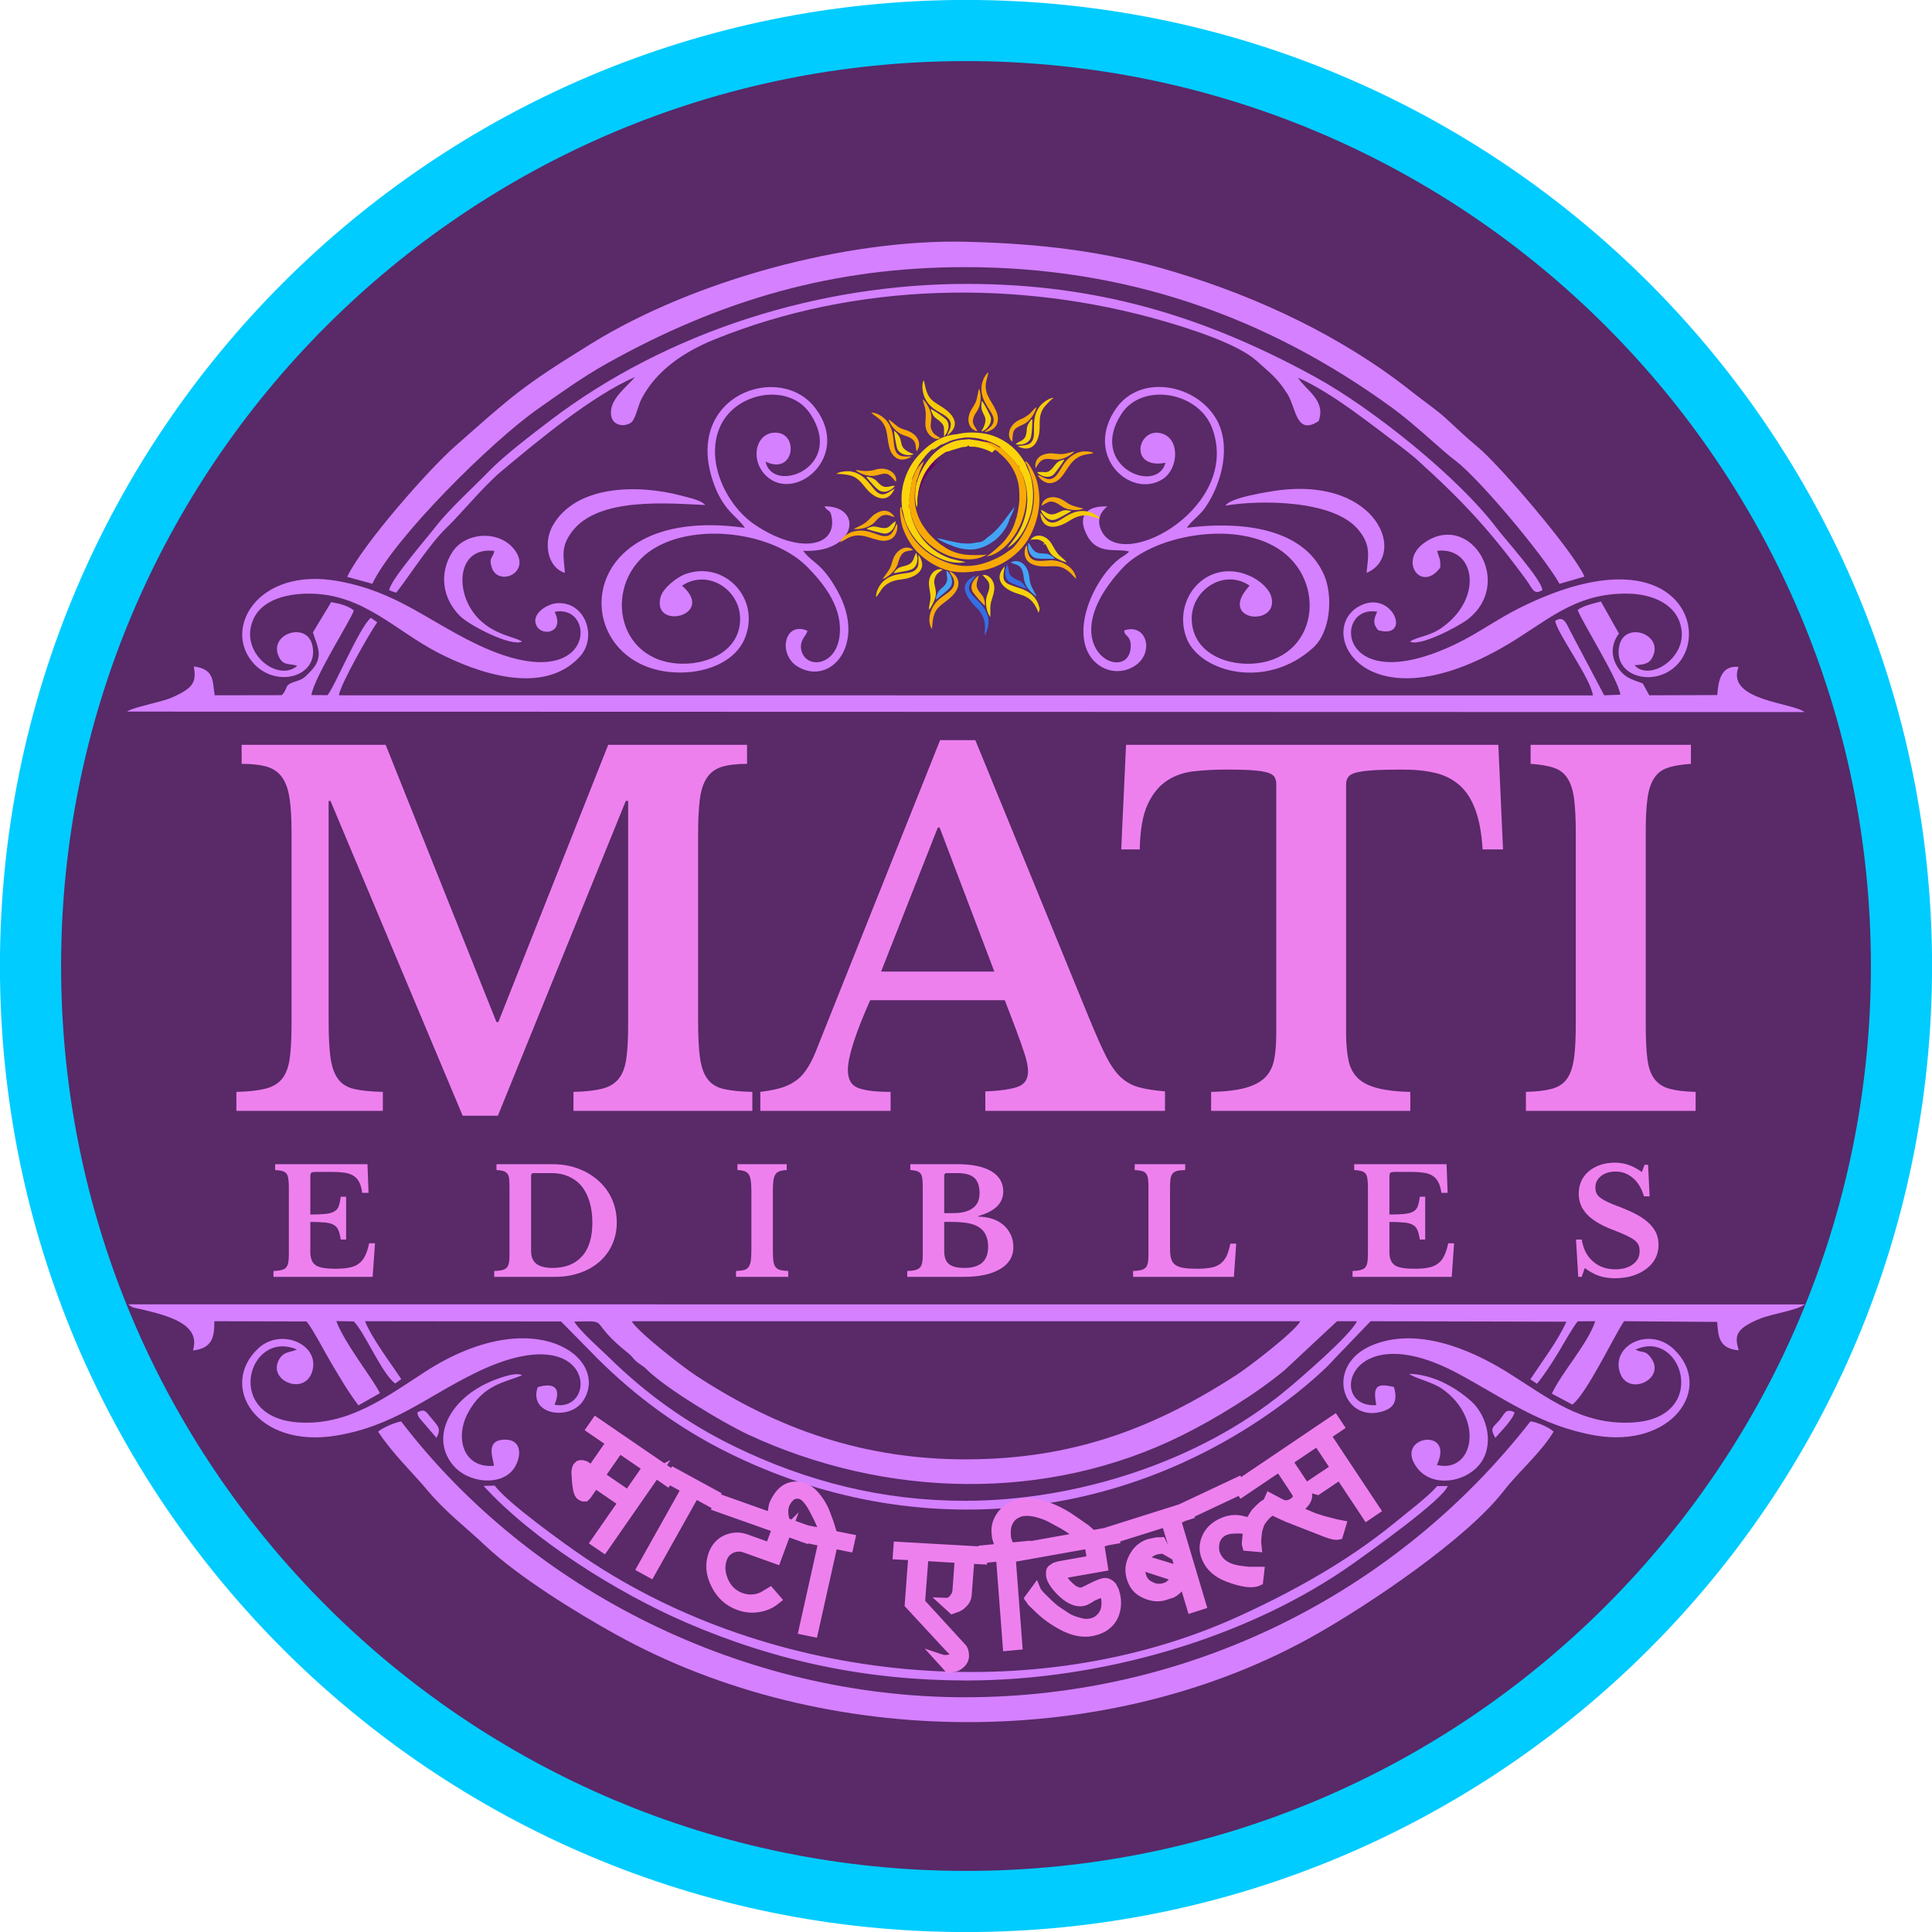 <?xml version="1.0" encoding="UTF-8"?>
<!DOCTYPE svg PUBLIC "-//W3C//DTD SVG 1.1//EN" "http://www.w3.org/Graphics/SVG/1.1/DTD/svg11.dtd">
<!-- Creator: CorelDRAW 2020 (64-Bit) -->
<svg xmlns="http://www.w3.org/2000/svg" xml:space="preserve" width="791px" height="791px" version="1.1" style="shape-rendering:geometricPrecision; text-rendering:geometricPrecision; image-rendering:optimizeQuality; fill-rule:evenodd; clip-rule:evenodd"
viewBox="0 0 1646.1 1646.1"
 xmlns:xlink="http://www.w3.org/1999/xlink"
 xmlns:xodm="http://www.corel.com/coreldraw/odm/2003">
 <defs>
  <style type="text/css">
   <![CDATA[
    .str1 {stroke:#EE80EE;stroke-width:8.3;stroke-miterlimit:22.926}
    .str0 {stroke:#00CCFF;stroke-width:52.1;stroke-miterlimit:22.926}
    .fil3 {fill:none}
    .fil0 {fill:#592968}
    .fil10 {fill:#346EE5}
    .fil9 {fill:#43A4F5}
    .fil12 {fill:#660066}
    .fil2 {fill:#D580FF}
    .fil4 {fill:#F5AA0B}
    .fil8 {fill:#F5D30B}
    .fil5 {fill:#F7CA06}
    .fil6 {fill:#F9A906}
    .fil11 {fill:#FBD40B}
    .fil7 {fill:#FDCC0B}
    .fil1 {fill:#EE80EE;fill-rule:nonzero}
   ]]>
  </style>
 </defs>
 <g id="Layer_x0020_1">
  <g id="_2649393015504">
   <path class="fil0 str0" d="M823.1 26c440.1,0 797,356.9 797,797.1 0,440.1 -356.9,797 -797,797 -440.2,0 -797.1,-356.9 -797.1,-797 0,-440.2 356.9,-797.1 797.1,-797.1z"/>
   <path class="fil1" d="M424.6 870.8l93.6 -236.2 118.3 0 0 16.2c-8.9,0 -16.1,0.9 -21.7,2.6 -5.5,1.8 -9.8,5 -12.7,9.6 -3,4.6 -5,10.8 -5.9,18.8 -1,8 -1.4,18 -1.4,30.2l0 157.2c0,13.5 0.5,24.1 1.6,32 1.1,7.8 3.2,13.9 6.5,18.2 3.2,4.3 7.9,7.2 14,8.5 6,1.4 14.1,2.2 24.1,2.4l0 16.2 -152.4 0 0 -16.2c10,-0.2 18.1,-1.1 24.1,-2.6 6.1,-1.5 10.8,-4.2 14.2,-8.3 3.4,-4 5.6,-9.8 6.7,-17.2 1.1,-7.4 1.6,-17.5 1.6,-30.2l0 -189.6 -2 0 -109 268.2 -30 0 -112.6 -268.2 -1.6 0 0 186.8c0,13.5 0.5,24.1 1.6,32 1.1,7.8 3.3,13.9 6.5,18.2 3.2,4.3 7.9,7.2 14,8.5 6.1,1.4 14.1,2.2 24.1,2.4l0 16.2 -124.8 0 0 -16.2c10,-0.2 18.1,-1.1 24.3,-2.6 6.2,-1.5 11,-4.2 14.4,-8.3 3.4,-4 5.6,-9.8 6.7,-17.2 1.1,-7.4 1.6,-17.5 1.6,-30.2l0 -162.9c0,-11.3 -0.5,-20.7 -1.6,-28.3 -1.1,-7.6 -3.1,-13.6 -6.1,-18 -3,-4.5 -7.2,-7.6 -12.8,-9.4 -5.5,-1.7 -12.9,-2.6 -22,-2.6l0 -16.2 122.7 0 94.4 236.2 1.6 0zm431.5 -18.6l-114.7 0c-12.7,28.6 -19,48.4 -19,59.5 0,8.1 3,13.2 9.1,15.4 6.1,2.2 15.2,3.2 27.3,3.2l0 16.2 -111 0 0 -16.2c6.5,-0.8 12.1,-1.8 16.9,-3.2 4.7,-1.3 8.9,-3.2 12.5,-5.7 3.7,-2.4 6.8,-5.6 9.5,-9.5 2.7,-3.9 5.3,-8.7 7.7,-14.4l106.6 -266.9 30 0 96.8 236.5c5.7,13.8 10.4,24.6 14.4,32.5 3.9,7.8 8.1,13.8 12.5,18 4.5,4.2 9.6,7.1 15.4,8.7 5.8,1.6 13.3,2.8 22.5,3.6l0 16.6 -153.1 0 0 -16.6c12.9,-0.5 22.2,-1.9 27.9,-4 5.7,-2.2 8.5,-6.5 8.5,-13 0,-3.8 -0.9,-8.6 -2.8,-14.6 -1.9,-5.9 -4.5,-13.2 -7.7,-21.8l-9.3 -24.3zm-105.4 -24.4l96.5 0 -46.6 -122.7 -1.6 0 -48.3 122.7zm529.9 -104.1l-17.4 0c-0.8,-13.2 -2.7,-24.2 -5.9,-33 -3.1,-8.8 -7.4,-15.8 -13.1,-21.1 -5.7,-5.2 -12.6,-8.9 -20.7,-10.9 -8.1,-2 -17.5,-3 -28.3,-3 -10.6,0 -19,0.2 -25.4,0.6 -6.3,0.4 -11.2,1.1 -14.5,2 -3.4,0.9 -5.6,2.2 -6.7,3.9 -1.1,1.6 -1.7,3.6 -1.7,6l0 212.3c0,8.7 0.7,16.1 1.9,22.3 1.2,6.2 3.7,11.3 7.5,15.2 3.7,3.9 9.3,6.9 16.6,8.9 7.3,2 16.9,3.2 28.7,3.4l0 16.2 -169.7 0 0 -16.2c12.1,-0.2 21.9,-1.4 29.2,-3.4 7.3,-2 12.9,-5 16.8,-8.9 3.9,-3.9 6.5,-9 7.7,-15.2 1.2,-6.2 1.8,-13.6 1.8,-22.3l0 -212.3c0,-2.4 -0.5,-4.4 -1.4,-6 -1,-1.7 -2.9,-3 -5.9,-3.9 -3,-0.9 -7.2,-1.6 -12.8,-2 -5.5,-0.4 -12.7,-0.6 -21.6,-0.6 -9.8,0 -19.1,0.4 -28,1.4 -8.9,0.9 -16.7,3.6 -23.5,8.1 -6.7,4.4 -12.2,11.2 -16.4,20.2 -4.2,9.1 -6.4,21.9 -6.7,38.3l-15.8 0 4.1 -89.1 317.2 0 4 89.1zm164.1 222.8l-144.6 0 0 -16.2c9.2,-0.2 16.5,-1.1 22.1,-2.6 5.5,-1.5 9.8,-4.2 12.7,-8.3 3,-4 5,-9.8 6.1,-17.2 1.1,-7.4 1.6,-17.5 1.6,-30.2l0 -162.9c0,-11.3 -0.5,-20.7 -1.4,-28.1 -0.9,-7.4 -2.8,-13.3 -5.5,-17.6 -2.7,-4.4 -6.5,-7.4 -11.5,-9.1 -5,-1.8 -11.7,-2.9 -20.1,-3.5l0 -16.2 136.6 0 0 16.2c-8.4,0.6 -15.1,1.7 -20.1,3.5 -5,1.7 -8.8,4.7 -11.5,9.1 -2.7,4.3 -4.6,10.2 -5.5,17.6 -1,7.4 -1.4,16.8 -1.4,28.1l0 162.9c0,12.7 0.4,22.8 1.4,30.2 0.9,7.4 3,13.2 6.1,17.2 3.1,4.1 7.4,6.8 12.9,8.3 5.6,1.5 12.9,2.4 22.1,2.6l0 16.2z"/>
   <g>
    <path class="fil2" d="M538.2 1125.7l569.7 0c-4.5,8.7 -43.2,38.5 -54.3,45.7 -72,46.7 -141.3,71.8 -229.9,72 -86.3,0.2 -160.2,-25.1 -230.6,-71.3 -11.5,-7.5 -49.7,-37.3 -54.9,-46.4zm-48.9 0.3c32.6,-0.5 9.6,-1.9 46.4,27.3 3.1,2.6 3.8,4.4 6.6,6.8 3,2.6 5.2,3.2 8.5,6.5 16.5,16.5 65.9,46 86.5,55.6 116.7,54.3 254.8,58.1 370.3,0.5 28.1,-14 62.5,-35 86.9,-55.3l44.7 -41.7 16.9 0c-4.7,11.3 -49.5,49.9 -61.6,59.8 -73.2,60 -177.3,93.2 -272.3,93.2 -69.9,0.1 -135.1,-16.4 -196.6,-46.4 -40.4,-19.7 -75.2,-44.8 -106.7,-75.7 -6.9,-6.8 -25.5,-23.1 -29.6,-30.6zm-380.1 -14.7c4.7,3.6 4.7,2.7 11.1,4.2 21.8,5.3 51.2,12.1 44.1,35.1 15.6,-1.7 18.5,-10.3 18.2,-24.9l78.5 0.2c4.7,5 16.8,28.3 21.7,36.4 6.7,11.2 14.4,24.4 22.6,35.1l18.3 -10.4c-5.4,-11.4 -29.9,-42.1 -37.2,-61.4l15 0.3c10,10.6 23.6,44.1 35.2,52.9l5.2 -3.8c-8.6,-12.9 -25.4,-35.3 -30.9,-49.3l167 0.2 31.8 32.3c32.3,32 68.6,58.6 109.5,79 161.1,80.3 344.5,60.6 484.8,-49.7 9.1,-7.1 25.8,-21.4 32.9,-29.8l30.8 -32 166.8 0.4c-7,15.9 -21,34.3 -30.7,49.1l5.6 3.8c6.4,-7.7 12.6,-17.4 18.2,-26.6 3.5,-5.8 13,-22.7 16.6,-26.6l14.9 -0.1c-6.6,19.7 -28.4,43.2 -37,61.7l17.5 9.3c12.2,-9.4 34.1,-55.8 44,-71l79.4 0.6c0.8,13.5 2,22.7 18.3,24.2 -3.2,-11.5 -3.9,-18 18,-26.9 10.2,-4.2 31.5,-7.1 38.4,-12.2l-1428.6 -0.1z"/>
    <line class="fil3" x1="133.3" y1="787.6" x2="131.7" y2= "788" />
    <path class="fil2" d="M295.8 491.5l21.4 5.9c19,-39.5 101.3,-121 140.8,-148.8 19.2,-13.5 37.9,-27 58.7,-38.7 97,-54.3 193.1,-82.3 305.5,-82.3 136.2,0 256.3,41.3 364.7,120.4 19.2,14.1 41.8,36 52.9,44.3 20.5,15.3 76.1,81.9 88.9,105.1l21.3 -6.1c-8.7,-20.6 -72.5,-95.3 -91.1,-110.6 -9.5,-7.8 -17.7,-15.7 -26.8,-24.1 -8.6,-7.8 -19.4,-15.1 -28.5,-22.3 -58.6,-46.8 -130.5,-80.8 -202.6,-102.5 -59,-17.9 -115.9,-24.3 -177.3,-25.8 -102.4,-2.6 -232.7,32.9 -319.8,86.7 -60.4,37.3 -67.2,44.4 -116,87.4 -23.2,20.3 -79.4,84.5 -92.1,111.4z"/>
    <path class="fil2" d="M1121.8 1392.3c44.6,-25.3 127.3,-80.6 159.3,-121.9 12.8,-16.6 31.8,-32.6 42.6,-50.6 -3.9,-3.8 -14,-8 -19.7,-8.8 -113.9,146.1 -289.6,235.1 -481.8,235.1 -188.4,0 -369.9,-90.6 -480.4,-235 -4.8,0.6 -16.3,5.5 -19.6,8.7 11.9,18.4 29,34.4 43.2,51.4 14.3,17 32,30.5 48.3,45.9 28.3,26.6 77.1,56.7 111.4,75.7 178.8,99 420.5,99.8 596.7,-0.5z"/>
    <path class="fil2" d="M1344.2 519.7c3.3,9.6 34.4,58.6 36.4,72.2l-13.8 0.5 -27.8 -52.6c-4,-7.2 -6.1,-16.1 -13.9,-10.8 1,9.8 30.1,48.6 32.1,63.5l-1068.4 -0.1c0.7,-8.4 26.2,-53.3 32.6,-62.2l-5.4 -3.8c-9.6,7.6 -31.6,60.3 -37,65.9l-13.7 -0.1c2.8,-16.1 33.6,-63.8 36.2,-72.1 -4.9,-4 -12.4,-5.9 -19.3,-7.1l-15.6 25.8c3.7,12 10,20.9 -2.2,33.4 -5.4,5.6 -6,6.3 -13.7,8.8 -9.1,2.9 -4.7,5.1 -10.6,11.3l-57.2 0.1c-1.9,-12.8 -0.3,-22.2 -17.7,-24.6 2,13 0.4,18.2 -19.2,26.7 -9.1,3.9 -32.7,8 -37.7,11.8l1429.1 0.4c-9.4,-8.1 -67.3,-9.6 -56.1,-38.5 -15.6,-1.5 -17.2,12.8 -18.2,24l-57.9 0.2 -5.5 -10.1c-10.1,-3.6 -16.4,-5.2 -22.2,-15.1 -5.3,-9.3 -4.3,-19.2 1.9,-27.4l-15.4 -27.3c-6.9,1.8 -14.6,3.4 -19.8,7.2z"/>
    <path class="fil2" d="M331.6 502.9l5.8 2.1c5.3,-5.4 27.9,-40.7 41.9,-54.2 13.6,-13 32.1,-36 47.9,-49.3 30.7,-25.7 77,-64.2 113.7,-80.2 -6.8,8.6 -22.7,19.3 -20.1,33.2 1.6,8.6 11.8,9.5 17.2,5.3 3.4,-2.7 5.8,-14.6 8.6,-20 12.8,-24.5 36.5,-40.1 61.7,-50.4 121.2,-49.3 260,-51.5 383.6,-15.7 21.7,6.3 62.6,19.2 78.6,33.6 11.5,10.5 17.5,14.2 26.6,28.7 7.3,11.7 7.1,35.4 26.4,22.8 6.5,-17.8 -10.8,-26.1 -17.5,-36.9 28.9,12.5 63.2,40.5 88.2,59.1 3.5,2.7 10.2,8 13.3,10.8 39.5,35.7 62.4,60.6 93.2,102.7 4.9,6.8 6.1,12.9 13.4,8.3 -0.2,-8.6 -31.8,-43.4 -39,-53 -32.7,-43.3 -105.9,-101.9 -154.3,-128.5 -95.5,-52.4 -186.9,-79.4 -297.1,-79.4 -125.6,0 -254.8,40.3 -354.7,116.2 -14.7,11.2 -38.8,29.5 -51.6,42.6 -13.7,14.1 -34.8,33.2 -46.2,48 -7.2,9.4 -39,45.9 -39.6,54.2z"/>
    <path class="fil2" d="M634.6 449.7c-156.4,-22 -150.4,127.9 -50.5,123.2 20,-1 42.3,-9.7 50.3,-28.6 14.4,-34 -17.1,-67.3 -50.6,-55.1 -7.2,2.6 -19,12 -21,19.5 -7.6,28.8 47.7,15.9 18.3,-9.7 22,-14.6 49.4,3.4 49.5,28.2 0.1,26.3 -25.7,38.6 -49.2,38.3 -58.1,-0.7 -68.1,-70.6 -25,-97.7 36.5,-22.9 102.2,-14.6 131.7,15.5 14.8,15.1 30.5,35.4 27.1,59.5 -3.8,26.1 -30.3,27.2 -32.7,9.8 -1,-7.9 5,-11.2 5.4,-15.2 -19.6,-8.5 -25.5,20.2 -8.2,30.6 27.8,16.7 58.9,-18.8 34.1,-64 -13.6,-24.9 -21.5,-23.8 -29.5,-34.7 45.5,2.3 51.8,-38.3 18.1,-37.9 3,5.1 4.9,2.1 6.2,9.1 4.6,26.3 -29.1,31.5 -66.1,6.1 -23.8,-16.3 -42.5,-54.7 -28.5,-84.1 14,-29.2 58.9,-36.2 76.3,-10 30.3,45.7 -32.1,69.2 -38,40.8 24,11.8 28.6,-23 9.8,-24.6 -18.2,-1.6 -24,23.4 -8.8,37.2 24.6,22.4 72.3,-17 41.5,-58 -29.9,-39.9 -112.1,-11.5 -87.4,62 8.7,25.9 21.1,30 27.2,39.8z"/>
    <path class="fil2" d="M993 394.3c-7.4,27.6 -66.6,2.7 -37.4,-41.8 17.5,-26.8 65.4,-18.9 77.1,12.1 25.2,66.5 -74.4,122.5 -93.5,89 -8,-13.9 4.3,-22.1 4.3,-22.1 -18.5,-0.8 -26.2,8.8 -16.8,25.6 9,16.1 25.7,9.7 35.4,12.9 -3.4,3.2 -5.2,3.8 -8.5,6.2 -17.9,13.7 -37.4,50.6 -28.1,76.3 5.8,16 23.7,24.5 39.6,15.9 19.1,-10.3 12.8,-37.9 -7.2,-31.3 -0.2,5.3 5.9,3.8 5.5,14.1 -1.5,33.4 -70.3,0.5 -6.7,-67.5 25.3,-27 93.6,-40.6 131.9,-16.5 43.2,27.2 34.7,96 -22.8,98.3 -23.7,0.9 -49.2,-10.7 -50.4,-36.9 -1.2,-25.3 27.2,-44.7 49.3,-29.6 -28.5,30.6 25.5,35.6 18.5,9.5 -3.6,-13.2 -30.1,-29.6 -53.4,-17.6 -18.9,9.8 -26.8,33.5 -18.5,53.6 11.8,28.2 67.6,43.7 107.6,7.3 15.1,-13.7 17,-44.7 9,-62.5 -19.1,-42.6 -77.5,-44.7 -116.6,-39.6 3.2,-5.4 11.2,-10.8 15.5,-17.1 14.8,-21.5 22.4,-53.7 9.3,-75.9 -17.4,-29.5 -64.4,-38.3 -85.1,-8.8 -28.1,40.1 12.1,77.6 39.5,60.4 14.1,-8.9 15.4,-36.3 -2.5,-39.4 -19.3,-3.3 -25.8,31.2 5,25.4z"/>
    <path class="fil2" d="M458.1 1181.9c-8,23.8 27.4,28.8 38.7,11.7 23.6,-35.5 -40.5,-85.9 -135.1,-24.5 -33.1,21.5 -64.8,45.3 -106.5,42.9 -66.2,-3.8 -43.4,-80 -2.3,-62.2 -5,2.6 -10.7,1.3 -14.8,8 -11.1,18 21,32 27.8,11.1 7.5,-23.1 -26.3,-38.2 -45.8,-20.1 -34.4,32.1 -1.5,85.8 66.7,74.3 49.3,-8.3 76.4,-33 118.7,-53.6 100.9,-49.1 105.1,34.2 67,27.4 5.9,-14.4 -0.3,-19.2 -14.4,-15z"/>
    <path class="fil2" d="M253.2 567.3c-15.2,13.4 -44.5,-7.7 -39.6,-32.5 4.5,-23.2 29.5,-29.2 50.6,-29 45.3,0.4 72.3,31.3 108.8,50.2 34.4,17.8 90.3,37.1 121,3.5 15.5,-16.9 4.4,-47.8 -20,-45.5 -9,0.9 -22.7,10.2 -16.3,20.1 5.4,8.2 23.4,4.6 14.9,-12.8 37.3,-7.4 34.9,76.4 -66.8,27.4 -42,-20.2 -68.1,-44.5 -117.2,-53.5 -70.2,-13 -100.4,42.5 -71.1,71.5 20,19.7 54.5,9 48.6,-17 -4.8,-21.1 -39.1,-9 -27.9,11 3.8,6.8 9.4,4.4 15,6.6z"/>
    <path class="fil2" d="M1173.4 521.2c-3.1,6.4 -3.8,10.4 0.9,15.8 29.6,8.1 11.5,-36.5 -16.9,-20.1 -36.1,20.9 4.3,101.8 122,35.2 37.2,-21 60.8,-47.3 108.2,-46.3 20.4,0.4 42.8,9.2 45.2,31.8 2.5,24.5 -28,42.8 -40.1,29.2 6,-0.6 11.7,-0.4 14.9,-6.2 11.1,-19.8 -22.8,-32 -27.8,-10.9 -6.2,26.7 29.7,36.5 48.8,17 30.3,-30.8 -2.9,-113.9 -133.9,-48.7 -18.9,9.4 -35.5,21.7 -54.5,30.8 -101.6,48.5 -104.7,-34.3 -66.8,-27.6z"/>
    <path class="fil2" d="M1393.5 1149.9c39.8,-18.5 64,58.6 -2.8,62.1 -43.7,2.4 -72,-21.4 -106.5,-42.9 -32.4,-20.1 -77.4,-38.7 -115.2,-22.9 -40.4,16.9 -25.5,65.1 7.3,56.8 12.5,-3.2 14.4,-10.3 11.4,-21.2 -16.5,-4.2 -17.6,0.9 -15.1,15.4 -42,2.9 -24.7,-77.1 68.9,-27.3 40.4,21.6 70.8,45 117.5,53.1 65.8,11.4 101.6,-40.5 67.3,-73.3 -20.9,-20.1 -54.3,-3.3 -45.9,20.3 7.2,20 39.1,4.9 26.5,-12.8 -5.5,-7.6 -7.7,-4 -13.4,-7.3z"/>
    <path class="fil2" d="M412 1266c42,46.1 114.3,91.3 172.7,116.5 76.1,32.9 154.1,49.3 239,49.3 112.8,0 239.3,-35.2 331,-100.9 13.3,-9.5 74.9,-53.3 78.8,-64.8l-9 0.1c-7.9,9.2 -27.1,23.7 -37.8,32.5 -39.6,32.2 -86.2,57.9 -132.1,78.8 -172.9,78.5 -397.2,56.8 -555.7,-49.9 -17.4,-11.7 -67.4,-47.8 -77.3,-61.8l-9.6 0.2z"/>
    <path class="fil2" d="M1227.1 483.6c0.4,-8.6 -1.3,-8.4 -2.6,-14.3 32.3,-3.6 39.7,39.9 4.4,65.2 -10.7,7.7 -20.4,7.6 -27.6,12.1 8.1,4.7 40.8,-12.5 49.2,-18.9 39.4,-30.4 3.5,-90.8 -35.1,-66.5 -25.4,15.9 -4.4,44.5 11.7,22.4z"/>
    <path class="fil2" d="M444.9 546.6c-8.2,-5 -33.6,-6.6 -46.3,-32.6 -9.6,-20 -5.1,-47.9 22.6,-44.6 -0.9,5.7 -5,5.5 -2.3,13.9 5.3,17 34.6,4.9 19.4,-15 -13,-17 -41.9,-15 -52.9,2.1 -11.7,18.1 -8.3,40 6.7,54.6 8.1,8 43.7,26.4 52.8,21.6z"/>
    <path class="fil2" d="M1200.6 1170.5c3.9,3.5 19.6,6.9 27.8,12.6 36.6,25.2 27.4,72.6 -4.2,65.1 16.2,-33.3 -38.5,-24.6 -16.2,3.2 12.7,15.7 39.6,12 52.3,-3.3 13.2,-15.8 7.4,-41.5 -6.8,-54.2 -13.9,-12.5 -33.2,-22.9 -52.9,-23.4z"/>
    <path class="fil2" d="M420.8 1248.9c-26.6,2.2 -33,-24.2 -22.4,-44.5 13.1,-25.1 32.1,-26.5 46.5,-32.7 -5.6,-3.2 -22.2,3.2 -29.3,6.5 -32.7,15 -48.7,46.4 -30,69.7 12.8,16 42.3,19 52.8,2.5 6.1,-9.7 6.3,-23.9 -8.1,-23.8 -17.7,0.1 -9.7,16.7 -9.5,22.3z"/>
    <path class="fil2" d="M481.3 488.1c-1,-14.2 -3.9,-22 6.2,-35.3 22.3,-29.6 82.2,-23.9 113.4,-22.5 -3.8,-4.3 -13.6,-6.1 -20.8,-8.1 -36.3,-9.6 -89.6,-9.3 -109.3,25.9 -7.9,14.2 -4.5,35.4 10.5,40z"/>
    <path class="fil2" d="M1044.2 430.8c29.1,-5 91.7,-5 112.9,20.3 10.9,12.9 8.9,21.8 7.2,37 34.5,-14.2 10.5,-81.1 -74.6,-70.4 -8.5,1.1 -42,6.3 -45.5,13.1z"/>
    <path class="fil2" d="M365.9 1206.3c-3.9,-4.8 -4.9,-5.7 -10.4,-2.9 0.8,1.4 -0.7,2.2 3.6,6.8l12.8 14.9c4.3,-8.4 1.7,-9.3 -6,-18.8z"/>
    <path class="fil2" d="M1274 1225.1c4.4,-5 15.6,-16.4 16.4,-21.8 -8.3,-4 -8.4,2 -13.5,7.5 -5.4,5.8 -7.4,6.1 -2.9,14.3z"/>
   </g>
   <g>
    <path class="fil3" d="M792.2 466c17.2,9.8 33.7,11.1 51.6,2.6l10.5 -5.4c-2.7,3.4 -8.9,7.1 -13.6,9.3 -5.7,2.8 -10.4,3.5 -17.2,4.7"/>
    <path class="fil3" d="M794.9 461.1c5.9,3.5 11.6,7 19.1,8.4 9.7,1.8 16.5,-0.7 22.9,-0.5 -3.4,2.5 -15.1,4.2 -20.6,4"/>
    <path class="fil3" d="M871.1 394.7c2.3,6.2 4.5,7.9 5.9,16.9 1.1,7 0.8,14.4 -1,21.7m-18.2 27.4c-0.8,0.5 -1,0.5 -1.7,1 0.9,-0.7 7.4,-9 8.6,-10.8 2.6,-4 4.9,-9 6.3,-14.2 3.5,-13 1.6,-23.7 -2.3,-32.9l-1.1 -1.7c-0.4,-0.6 -0.4,-0.8 -0.9,-1.6 -0.9,-1.7 -1.1,-1.7 -0.6,-2.5 0.4,-1.2 -0.9,-1 -1,-1.1l-0.5 -0.2c-1.1,-0.8 -1.9,-2.4 -2.8,-3.4m-9.4 -8.7l-1.7 -1.6c-1.5,-1.6 -9.1,-4.8 -12.6,-5.8 -5,-1.4 -10.6,-2.4 -16,-2.1 -5.2,0.3 -9.3,1.1 -13.9,2.7 -3,1.1 -9.5,3.9 -11.3,5.5 -1.6,0.5 -2,1.2 -3.5,1.5 2.7,-4.4 11.2,-9.6 16.9,-11.4 1.3,-0.4 2.6,-0.7 3.9,-1"/>
    <path class="fil3" d="M862.9 431.7c-0.9,14 -7,23.6 -17.7,30.9 -9,6.1 -22.9,8.8 -36.7,4.3"/>
    <path class="fil3" d="M816.3 473c5.5,0.2 17.2,-1.5 20.6,-4 -6.4,-0.2 -13.2,2.3 -22.9,0.5 -7.5,-1.4 -13.2,-4.9 -19.1,-8.4m13.6 5.8c13.8,4.5 27.7,1.8 36.7,-4.3 10.7,-7.3 16.8,-16.9 17.7,-30.9 1,1 0.7,-1.3 0.7,2.1 0,0.3 -0.2,1.8 -0.3,2.2 -0.1,1.2 -0.5,2.7 -0.3,3.8 -1.7,6.9 -6.5,13.3 -10.2,17.1 -2.4,2.7 -11.8,10.5 -14.1,11.4 5.8,-0.6 11.9,-4.4 16,-8.2 9.7,-8.9 16.3,-21.8 17.3,-36 0.6,-8.8 -1.2,-13.7 -3.3,-20.3 3.9,9.2 5.8,19.9 2.3,32.9 -1.4,5.2 -3.7,10.2 -6.3,14.2 -1.2,1.8 -7.7,10.1 -8.6,10.8 0.7,-0.5 0.9,-0.5 1.7,-1m18.2 -27.4c1.8,-7.3 2.1,-14.7 1,-21.7 -1.4,-9 -3.6,-10.7 -5.9,-16.9l0.4 0.2c1.7,1.3 4.4,10 5.2,12.7m-16.6 54.7c-3,2.8 -6.4,5.2 -10.2,7.4 -5.7,3.3 -18.3,7.7 -26.6,7.9l0.2 -0.4c6.8,-1.2 11.5,-1.9 17.2,-4.7 4.7,-2.2 10.9,-5.9 13.6,-9.3l-10.5 5.4c-17.9,8.5 -34.4,7.2 -51.6,-2.6"/>
    <path class="fil3" d="M796.9 383.3c1.9,-0.7 3.6,-1.8 5.5,-2.6 6.4,-2.7 13.4,-3.8 20.4,-3.4m24.2 8c1.4,0.5 1.1,0.5 2.3,1.7"/>
    <path class="fil3" d="M876.7 407.6c-0.8,-2.7 -3.5,-11.4 -5.2,-12.7 0,-1 0.1,-0.5 -0.2,-1.6 2.8,1.6 6.6,8.2 8.2,12.1 2,4.8 3.1,10.1 3.4,15.9 0.7,12.7 -4,25.4 -9.6,33.8 -11.1,16.9 -36,29 -55.1,23.3l5.1 -0.8c8.3,-0.2 20.9,-4.6 26.6,-7.9 3.8,-2.2 7.2,-4.6 10.2,-7.4"/>
    <path class="fil3" d="M861.8 393.3c0.9,1 1.7,2.6 2.8,3.4l0.5 0.2c0.1,0.1 1.4,-0.1 1,1.1 -0.5,0.8 -0.3,0.8 0.6,2.5 0.5,0.8 0.5,1 0.9,1.6l1.1 1.7c2.1,6.6 3.9,11.5 3.3,20.3 -1,14.2 -7.6,27.1 -17.3,36 -4.1,3.8 -10.2,7.6 -16,8.2 2.3,-0.9 11.7,-8.7 14.1,-11.4 3.7,-3.8 8.5,-10.2 10.2,-17.1 1.4,-2.4 3.2,-12.3 3.2,-16.1 0.1,-6.1 0,-10 -1.6,-15.5 -1.6,-5.6 -4.5,-10.4 -8,-14.4m-7.3 -6.8c-1.2,-1.2 -0.9,-1.2 -2.3,-1.7m-6.3 -3.8c-2.1,-1.2 -5.2,-2.4 -6.9,-3.6 9.9,0.1 12.4,3.3 16.9,5.1l1.7 1.6"/>
    <path class="fil3" d="M857.9 439.1c-1.3,6.2 -8.1,13.7 -12.5,16.7 -9.9,6.7 -18.2,8.7 -30.8,5.6 -2.2,-0.6 -15,-5 -16.8,-7.5 5.8,1.1 12,2.8 18.4,3.8"/>
    <path class="fil4" d="M917 493.1c-1,-0.5 -3.7,-3.6 -4.8,-4.7 -7.9,-7.3 -12.5,-6 -21.7,-5.8 -21.5,0.3 -18.1,-15.1 -15.8,-18.1 0.7,2.1 0.5,5 1.4,7.4 3,8.6 12.5,5.5 19.8,5.5 9.8,0.2 19.9,6.6 21.1,15.7z"/>
    <path class="fil5" d="M807 371.1c0.4,-2.1 2,-4.1 2.7,-6.7 0.8,-3.2 0.3,-5.3 -1.3,-7.3 -4.7,-6 -14.6,-6.5 -20.2,-17.6 -1.7,-3.3 -3.6,-11 -1.2,-15.5 0.2,0.4 0,0 0.3,0.7l1.5 6.7c2.9,9.8 6.9,10.7 14.6,15.9 9.9,6.6 15.1,15.3 3.6,23.8z"/>
    <path class="fil5" d="M937 442c-6.2,-1.3 -9.6,-4 -16.6,-2.4 -5.1,1.1 -8.4,3.8 -12.3,5.9 -10.3,5.7 -20.9,4.8 -21.7,-8.5 2.9,2.2 4.7,8.9 11.3,8.2 6.9,-0.8 13.5,-10.6 26.2,-9.8 5.3,0.3 11.4,3.5 13.1,6.6z"/>
    <path class="fil3" d="M811.2 507.8c-5.1,-9.9 -3.9,-19.2 8.4,-20.8 -9.1,7.6 -9.5,9.8 -5.2,16.9"/>
    <path class="fil3" d="M852.1 499.1c7.3,5.2 24.9,10.1 20.3,31l-2 -7.8c-0.8,-2.6 -1.8,-4.8 -3.3,-6.5 -5.2,-6.3 -5.6,-4.9 -11.7,-9 -10.9,-7.1 -15.1,-15 -4.1,-23.7 -0.6,2 -1.6,3.9 -2.3,5.8"/>
    <path class="fil6" d="M916.4 386.5c2.3,-1.1 4.2,-1.7 7,-1.9 2.5,-0.1 6.7,0.2 8.3,1.4 -1.7,0.7 -5.9,1 -8.2,1.6 -8.7,2.3 -12.3,8.9 -16.1,14.6l-0.2 0 -0.1 0.5c-2.7,4 -5.5,7.5 -10.4,8.7 -5.8,1.5 -11.3,-3.5 -12.6,-6.8 4.8,1.7 9.1,6 14.3,2 5.6,-4.2 6.6,-14.4 18,-20.1z"/>
    <path class="fil6" d="M838.7 368.1c2.3,-2.4 8.5,-5 7.9,-11 -0.7,-6.9 -10.4,-13.5 -10.4,-25.9 0,-5.5 2.8,-11.8 5.9,-14 -1,6.4 -3.4,9.4 -1.7,16.5 2.1,8.5 12.3,16.9 9.3,26.8 -1.3,4.5 -6.1,7.2 -11,7.6z"/>
    <path class="fil7" d="M867 380.2c5.4,-1.1 10.1,-0.3 12.6,-4.7 3.7,-6.5 -2.3,-19.1 7,-30.2 1.8,-2.1 7.9,-6.7 11.2,-6.3 -1.5,0.5 -7.6,6.8 -9.1,9.3 -3.2,5.2 -2.8,10 -2.9,16.3 -0.3,12.2 -6.4,21.9 -18.8,15.6z"/>
    <path class="fil8" d="M908.7 479.1c-2.9,-0.5 -7.1,-2.6 -9.4,-4 -3.3,-2.2 -4.3,-3.5 -6,-6.6 -1.7,-3.2 -2.2,-5.4 -5.3,-7.3 -3.7,-2.4 -5.8,-1.5 -9.8,-1.4 1.8,-2.8 5.9,-4.3 10.2,-2.9 7.6,2.6 9,10.6 13.1,15.1 2,2.4 5.7,4.6 7.2,7.1z"/>
    <path class="fil3" d="M869.9 491.6c0.4,4.1 -0.4,8.4 0.2,12.2 0.6,3.5 1.9,6.2 2.5,9.8 -4.7,-3.9 -8.2,-11.5 -7.4,-18.1 1.1,-10.8 -3.3,-11.3 -8.4,-14.5 3,-1.9 7.2,-0.1 9.4,2.2 0.8,0.8 1.4,1.6 1.9,2.5"/>
    <path class="fil4" d="M801.2 373.1c-3.7,2.8 -9,-1.8 -10.3,-3.8 -4.8,-7.1 -0.7,-12.5 -2.7,-21.5 -0.5,-2.2 -1.9,-5.8 -1.9,-7.7 3,3 7.7,9.9 7.2,16.4 -0.3,4.7 -1.4,7 0.7,10.8 1.5,2.9 4,4.1 7,5.8z"/>
    <path class="fil4" d="M921.8 433.9c-5.5,1.4 -12.8,0.8 -17.8,-2.9 -9.3,-6.7 -11.3,-2.6 -16.6,-0.1 1.4,-7.4 10,-9.1 17,-5.5 3,1.5 4.9,3.5 8.2,4.9 2.7,1.2 7.5,2.3 10.5,3l-1.3 0.6z"/>
    <path class="fil4" d="M882.2 398.9c-0.8,-8 4.1,-11.8 11.5,-12.6 3.8,-0.4 8,1 11.9,0.5 3.6,-0.4 6.5,-1.5 9.9,-2.1 -3.1,3.4 -10.6,7.5 -16.6,6.9 -4.8,-0.4 -9.8,-2.3 -14,3.3 -1,1.3 -1.7,3 -2.7,4z"/>
    <path class="fil3" d="M828.2 492.1c-0.9,-1.5 -2,-2.9 -2.8,-4.7 8.7,2.1 9.1,10.7 6.5,16.8 -0.3,0.8 -0.7,1.5 -1.1,2.2"/>
    <path class="fil4" d="M862.6 376.3c-2.6,-1.5 -3.8,-5.9 -2.2,-10.2 1.2,-3.1 3.9,-6 6.7,-7.6 3.4,-2 3.9,-1.3 8.6,-4.7 1.4,-1.1 2.4,-2 3.6,-3.3 1.1,-1.2 2.3,-2.8 3.8,-3.6 -1.2,5.2 -5.6,12 -10.8,14.5 -8,3.8 -9.6,3.7 -9.7,14.9z"/>
    <path class="fil6" d="M832.7 367.5c-7.4,-1.9 -9.4,-9.5 -5.9,-16.9 1.4,-3.1 3.3,-5 4.7,-8.4 1.2,-3.1 1.8,-9.2 2.8,-11.1 2.1,6 1.6,14.2 -2,19.4 -7,10.1 -1.2,12.2 0.4,17z"/>
    <path class="fil9" d="M898.6 476.1c-4.2,-0.2 -14.3,0.6 -17.5,-1.1 -3.5,-1.7 -6.2,-7.3 -4.9,-12.5 3,3 3.2,7.6 9.1,8.8 2.7,0.5 5.6,0 8.1,1 1.7,0.7 4.6,2.3 5.2,3.8z"/>
    <path class="fil8" d="M804.4 371.9c-0.5,-7.6 1.3,-8.5 -3.8,-13.1 -1.6,-1.5 -3.9,-2.6 -5,-4.2 -0.8,-1 -2.4,-4.5 -2.6,-6.2 2.1,0.8 11.2,7.1 12.7,8.6 4.3,4.1 2.4,11 -1.3,14.9z"/>
    <path class="fil8" d="M899.5 437.6c4.8,-1.7 6.4,-4.2 13.2,-2.1l-1.8 1.2c-0.7,0.3 -0.9,0.4 -1.6,0.8 -1.2,0.7 -2.3,1.2 -3.4,1.9 -2.2,1.2 -4.3,2.4 -6.9,3.3 -6.4,2.1 -11.7,-5.3 -12.1,-8.3 4.7,1.6 6.4,5.4 12.6,3.2z"/>
    <path class="fil3" d="M852.2 496.6c-1.4,-1.5 -2.3,-3.6 -2,-6.4"/>
    <path class="fil3" d="M815.4 502c-0.3,-0.7 -0.6,-1.2 -0.7,-1.5 -1.1,-2.8 -0.5,-5.5 0.9,-7.8"/>
    <path class="fil8" d="M836.1 367.6c9,-15.1 -2.4,-12.4 0.5,-26.1 1.5,1.7 6.6,11.2 7.4,13.5 2,5.9 -4.5,12.3 -7.9,12.6z"/>
    <path class="fil8" d="M896.8 398.8c2.6,-2.9 3.5,-6.1 10.1,-7.3 -0.6,1.8 -7.7,11.3 -8.9,12.5 -4.5,4.6 -12.3,1.3 -14.4,-1.7 7.4,-0.9 8.2,2 13.2,-3.5z"/>
    <path class="fil8" d="M865.3 378.6c2.5,-2.9 7.3,-2.5 8.8,-7.9 1.3,-4.4 -0.2,-6.4 3,-11 1.8,-2.6 1.2,-2 2.5,-2.3 0,3.4 -0.3,14 -1.8,16.7 -2.2,3.8 -6.8,5.4 -12.5,4.5z"/>
    <path class="fil3" d="M822.8 377.3c-7,-0.4 -14,0.7 -20.4,3.4 -1.9,0.8 -3.6,1.9 -5.5,2.6 1.8,-1.6 8.3,-4.4 11.3,-5.5 4.6,-1.6 8.7,-2.4 13.9,-2.7 5.4,-0.3 11,0.7 16,2.1 3.5,1 11.1,4.2 12.6,5.8 -4.5,-1.8 -7,-5 -16.9,-5.1 1.7,1.2 4.8,2.4 6.9,3.6"/>
    <path class="fil3" d="M873.8 435.3c-7.1,18.6 -19.1,30 -38.4,34.9l-11.5 2.5c4.2,0.9 11.3,-0.2 16.4,-1.4 6.1,-1.6 10.2,-4 16.3,-7.4"/>
    <path class="fil3" d="M868.7 433.2c-2.4,6.4 -4.7,12.9 -9.6,18.7 -6.4,7.6 -13.2,10 -18,14.2 4.2,-0.3 14.3,-6.4 18.4,-10"/>
    <path class="fil3" d="M774.1 447.1c3.5,6.1 8.4,11.7 14.4,16.2 8.6,6.5 20.5,11 31.2,9.6 0.8,-0.1 1,-0.2 1.9,-0.3 -1.1,0.1 -11.3,-2.2 -13.4,-2.9 -4.6,-1.4 -9.5,-3.8 -13.8,-7 -10.8,-7.9 -16,-17.4 -18.7,-27l-0.2 -2c-0.1,-0.7 -0.2,-0.9 -0.3,-1.8 -0.4,-2 -0.2,-2.1 -1.1,-2.4 -1.1,-0.6 0.1,-1.3 0.1,-1.4l0.2 -0.5c0.3,-1.3 0,-3.1 0,-4.4m1.6 -11c0.1,-0.7 0.2,-1.1 0.4,-1.8l0.3 -2.3c0.1,-2.2 4.1,-9.5 6.2,-12.5m11 -11.8c2.4,-1.7 4.6,-3.1 6.9,-4.3m1.2 -0.6c1.4,-0.7 2.8,-1.3 4.4,-1.9 0.4,-0.1 0.8,-0.3 1.2,-0.4m14.6 -3.6c-2,-0.7 -4.9,-0.8 -8,-0.6"/>
    <path class="fil3" d="M797.6 453.7c9.4,10.3 20.2,13.9 33,12.7 10.8,-1 23.3,-7.7 31.1,-20"/>
    <path class="fil3" d="M859.5 456.1c-4.1,3.6 -14.2,9.7 -18.4,10 4.8,-4.2 11.6,-6.6 18,-14.2 4.9,-5.8 7.2,-12.3 9.6,-18.7m-7 13.2c-7.8,12.3 -20.3,19 -31.1,20 -12.8,1.2 -23.6,-2.4 -33,-12.7 -0.2,1.4 -1.4,-0.5 0.8,2.1 0.1,0.2 1.2,1.2 1.6,1.5 0.8,0.8 2,1.8 2.5,2.8 5.7,4.2 13.4,6.1 18.6,6.8 3.6,0.5 15.8,0.5 18.1,-0.3 -4.9,3.3 -11.9,4.2 -17.5,3.9 -13.1,-0.7 -26.3,-6.5 -35.9,-16.9 -6,-6.4 -7.6,-11.4 -10.1,-17.9 2.7,9.6 7.9,19.1 18.7,27 4.3,3.2 9.2,5.6 13.8,7 2.1,0.7 12.3,3 13.4,2.9 -0.9,0.1 -1.1,0.2 -1.9,0.3 -10.7,1.4 -22.6,-3.2 -31.2,-9.6 -6,-4.5 -10.9,-10.1 -14.4,-16.2m-5.9 -16.9l-0.3 0.4m37.7 42.4c9.5,3.1 17.1,3.4 25.8,1.9 6.5,-1.1 19,-5.6 25.6,-10.8l-0.4 -0.2c-6.1,3.4 -10.2,5.8 -16.3,7.4 -5.1,1.2 -12.2,2.3 -16.4,1.4l11.5 -2.5c19.3,-4.9 31.3,-16.3 38.4,-34.9"/>
    <path class="fil3" d="M806.4 378c-8.3,4 -15.4,10.4 -20.2,18.4 -2.3,3.7 -4.8,10.7 -5.2,11.2 -0.7,1.2 -0.5,1 -0.7,2.8 0,0.1 -0.1,0.2 -0.1,0.3"/>
    <path class="fil3" d="M767.9 430.6c-0.6,-0.8 -0.3,-0.4 -0.8,-1.4 -1.2,3 0,10.6 1.2,14.6 1.4,5 3.9,9.8 7.3,14.6 7.3,10.2 19,17.1 28.5,20.1 19.2,6 46.1,-0.5 57.3,-17l-4.4 2.6c-6.6,5.2 -19.1,9.7 -25.6,10.8 -8.7,1.5 -16.3,1.2 -25.8,-1.9"/>
    <path class="fil3" d="M774.4 423.2c0,1.3 0.3,3.1 0,4.4l-0.2 0.5c0,0.1 -1.2,0.8 -0.1,1.4 0.9,0.3 0.7,0.4 1.1,2.4 0.1,0.9 0.2,1.1 0.3,1.8l0.2 2c2.5,6.5 4.1,11.5 10.1,17.9 9.6,10.4 22.8,16.2 35.9,16.9 5.6,0.3 12.6,-0.6 17.5,-3.9 -2.3,0.8 -14.5,0.8 -18.1,0.3 -5.2,-0.7 -12.9,-2.6 -18.6,-6.8 -2.5,-1.1 -10.1,-7.6 -12.5,-10.5 -3.9,-4.7 -6.2,-7.8 -8.4,-13.1 -3.6,-8.6 -3.4,-17.8 -1.4,-25.8 0,-0.1 0.1,-0.2 0.1,-0.3 0.2,-1.8 0,-1.6 0.7,-2.8 0.9,-2 1.5,-4.7 2.5,-7.1 0.9,-2.2 2.5,-5.1 3.1,-7.1 -7.6,6.4 -7.6,10.4 -9.9,14.7l-0.3 2.3c-0.2,0.7 -0.3,1.1 -0.4,1.8"/>
    <path class="fil3" d="M816.2 457.7c-4.8,-0.6 -9.1,-1.6 -10.4,-1.7 4.9,4.2 15.1,5.8 20.4,5.3 11.9,-1.1 19.6,-4.9 27.4,-15.4 0.7,-0.8 2.5,-3.7 4.3,-6.8"/>
    <path class="fil4" d="M793.9 535.9c0.4,-1.1 0.6,-5.2 0.8,-6.8 1.5,-10.7 6,-12.6 13.2,-18.3 16.9,-13.5 4.7,-23.3 1,-24.1 0.7,2 2.7,4.2 3.5,6.5 3.1,8.7 -6.3,12.3 -11.9,17 -7.5,6.4 -11.3,17.8 -6.6,25.7z"/>
    <path class="fil3" d="M794.2 334c1.1,5.7 -0.9,9.2 -3.1,16.3 -3.5,11.4 -2.2,21.5 12.1,20.7 -1.6,-1.3 -4.1,-1.8 -6.3,-3.5 -2.6,-1.9 -3.6,-3.8 -3.6,-6.4 0,-7.5 6.9,-14 5,-25.7"/>
    <path class="fil5" d="M746.5 508.8c4,-4.9 4.9,-9.1 11.4,-12.4 4.6,-2.4 8.9,-2.4 13.2,-3.2 11.6,-2.2 19.2,-9.6 11.5,-20.5 -0.8,3.6 1.9,10 -3.6,13.6 -5.9,3.8 -17.1,0.4 -26.5,9.1 -3.9,3.6 -6.6,10 -6,13.4z"/>
    <path class="fil3" d="M892.4 505.2c0.7,0.4 1.4,0.7 2.1,1l3.3 -0.2c-1.5,-1.2 -3.4,-2.5 -4.7,-3.6 -7.7,-6.9 -6.5,-13.2 -7.6,-20.9 -1.9,-11.9 -8.7,-19.3 -19.8,-12.5 12.8,0.2 13.7,1.9 14.8,12.1"/>
    <path class="fil3" d="M847.7 500.3c-2.9,8.8 -12,23.1 3.9,35.8l-3.3 -7.3c-1.1,-2.5 -1.6,-4.9 -1.6,-7.2 0.2,-8.2 1.3,-7.3 3.6,-14.4 1.3,-3.9 2,-7.5 1.9,-10.6m-2 -6.4c-2.1,-2.7 -5.7,-4.1 -11.5,-4 2.1,1.5 4.8,2.5 6.7,4"/>
    <path class="fil6" d="M727.8 452.7c-2.4,0.6 -4.2,1.3 -6.6,3 -2,1.5 -5.1,4.4 -5.5,6.3 1.8,-0.6 5.2,-2.9 7.3,-3.9 8.2,-3.8 15.1,-1 21.6,1.1l0.2 -0.2 0.4 0.3c4.5,1.4 8.9,2.3 13.5,0.2 5.4,-2.6 6.6,-9.9 5.5,-13.3 -2.7,4.3 -3.3,10.4 -9.9,10.6 -6.9,0.3 -14,-6.9 -26.5,-4.1z"/>
    <path class="fil6" d="M776.7 388.9c-3.3,-0.4 -9.7,1.5 -13,-3.5 -3.8,-5.8 -0.3,-17.1 -8.1,-26.7 -3.5,-4.3 -9.6,-7.4 -13.3,-7.1 4.7,4.3 8.5,5 11.6,11.7 3.7,7.9 1.1,20.9 9.5,26.7 3.9,2.7 9.2,1.7 13.3,-1.1z"/>
    <path class="fil7" d="M762.3 416.3c-4.9,2.6 -8.1,6.2 -12.7,4.4 -6.9,-2.7 -10.1,-16.3 -24.3,-19 -2.7,-0.5 -10.3,-0.2 -12.7,2.2 1.6,-0.5 10.2,0.5 12.9,1.5 5.8,2 8.5,6 12.5,10.8 7.8,9.3 18.6,13 24.3,0.1z"/>
    <path class="fil8" d="M791.6 519.6c1.9,-2.2 3.9,-6.5 4.8,-9 1.3,-3.8 1.2,-5.5 0.6,-9 -0.7,-3.6 -1.7,-5.6 -0.5,-9 1.4,-4.3 3.6,-4.9 6.7,-7.3 -3.1,-1.1 -7.2,0.3 -9.7,4.2 -4.3,6.9 -0.4,14 -0.7,20.1 -0.1,3.1 -1.6,7.1 -1.2,10z"/>
    <path class="fil3" d="M831.7 491.6c0.4,-1.1 1,-2.3 1.4,-3.6 -3.6,0.5 -5.7,4.6 -6,7.7 -0.7,8.6 6.7,12.9 9.8,18.5 1.8,3.1 2.4,6.1 4.2,9.3 1.3,-6.1 -0.8,-14.2 -5.5,-18.8 -1.1,-1.2 -2,-2.3 -2.8,-3.2"/>
    <path class="fil3" d="M801.4 336.6c-0.5,-1.1 -1,-2.2 -1.5,-2.8 -0.5,4.2 0.2,12.6 4.6,17.4 3.2,3.4 5.5,4.5 6.3,8.7 0.6,3.2 -0.6,5.8 -1.9,9 4.6,-0.2 5.9,-7.2 5.7,-9.5 -0.6,-7.1 -5.2,-9.5 -9.1,-14.8"/>
    <path class="fil4" d="M753.3 492.9c5.1,-2.4 10.4,-7.6 12,-13.6 3,-11.1 7.1,-9.2 12.8,-10.7 -5.8,-4.8 -13.5,-0.6 -16.7,6.6 -1.3,3.1 -1.6,5.9 -3.2,9 -1.4,2.7 -4.5,6.6 -6.3,9.1l1.4 -0.4z"/>
    <path class="fil4" d="M762.2 440.5c-4.4,-6.7 -10.6,-6.6 -16.9,-2.4 -3.1,2.1 -5.5,5.8 -8.9,7.9 -3,2 -6,3 -9,4.7 4.5,0.7 12.9,-1 17.2,-5.2 3.5,-3.4 6.2,-8.1 13,-6.4 1.5,0.4 3.2,1.3 4.6,1.4z"/>
    <path class="fil3" d="M868.1 485.7c-7.6,-3.6 -5.3,-7.9 -6.6,-12.6 -4.9,6.4 -1.4,12.6 3.6,16.1"/>
    <path class="fil4" d="M763.3 410.5c1,-2.8 -0.7,-7 -4.7,-9.3 -2.8,-1.7 -6.8,-2.2 -9.9,-1.7 -3.9,0.6 -3.9,1.5 -9.7,1.8 -1.7,0.1 -3,0 -4.8,-0.2 -1.6,-0.2 -3.5,-0.8 -5.2,-0.4 4.1,3.3 11.9,5.8 17.4,4.4 8.6,-2.1 9.8,-3.3 16.9,5.4z"/>
    <path class="fil6" d="M781 384.6c4.5,-6.2 1.4,-13.3 -6,-16.9 -3,-1.5 -5.7,-1.7 -8.9,-3.5 -2.9,-1.7 -7.1,-6 -9.1,-6.8 2.1,6 7.7,12 13.7,13.7 11.7,3.4 8.6,8.7 10.3,13.5z"/>
    <path class="fil9" d="M797.6 510.9c3.1,-2.9 11.4,-8.6 12.9,-12 1.6,-3.6 0.2,-9.7 -4,-12.8 -0.4,4.2 2.3,7.9 -1.6,12.6 -1.8,2.1 -4.3,3.5 -5.6,5.9 -0.9,1.6 -2.2,4.7 -1.7,6.3z"/>
    <path class="fil8" d="M772.8 481.6c-4.8,1.7 -7.5,0.8 -11.5,6.7l2.1 -0.2c0.8,-0.2 1,-0.2 1.8,-0.4 1.3,-0.2 2.5,-0.5 3.8,-0.7 2.5,-0.4 4.9,-0.8 7.4,-1.8 6.3,-2.4 5.8,-11.6 4.2,-14.2 -2.6,4.3 -1.6,8.3 -7.8,10.6z"/>
    <path class="fil3" d="M846.3 498.3c0,-0.1 0,-0.2 0,-0.3 0.3,-1.8 0,-3.9 -1.4,-5.8"/>
    <path class="fil3" d="M878.7 480.3c-0.3,-1.8 -0.6,-3.3 -0.8,-3.9 -0.7,-2.6 -2.7,-4.3 -4.9,-5.2"/>
    <path class="fil8" d="M778.4 386.9c-16.4,-6.1 -5.8,-11.2 -16.6,-20 -0.1,2.3 1.8,12.9 2.6,15.2 2.1,5.9 11.2,6.7 14,4.8z"/>
    <path class="fil8" d="M750.7 449.7c-3.8,-0.6 -6.5,-2.5 -12.4,0.8 1.7,1 13.1,3.9 14.8,4.1 6.3,0.7 10.3,-6.9 10,-10.6 -6.2,4.1 -5.1,6.8 -12.4,5.7z"/>
    <path class="fil8" d="M762.6 414c-3.8,-0.7 -7.2,2.7 -11.8,-0.5 -3.7,-2.6 -3.8,-5.1 -9.2,-6.7 -2.9,-0.8 -2.1,-0.7 -3.4,-0.2 2.3,2.7 9,10.7 11.9,11.8 4,1.6 8.6,0 12.5,-4.4z"/>
    <path class="fil3" d="M782.9 395.6c-2.1,3 -6.1,10.3 -6.2,12.5 2.3,-4.3 2.3,-8.3 9.9,-14.7 -0.6,2 -2.2,4.9 -3.1,7.1 -1,2.4 -1.6,5.1 -2.5,7.1 0.4,-0.5 2.9,-7.5 5.2,-11.2 4.8,-8 11.9,-14.4 20.2,-18.4m1.2 -1.4c-0.4,0.1 -0.8,0.3 -1.2,0.4 -1.6,0.6 -3,1.2 -4.4,1.9m-1.2 0.6c-2.3,1.2 -4.5,2.6 -6.9,4.3"/>
    <path class="fil8" d="M856.1 482.5c-3,14.7 -0.6,14.1 13.8,19 11.9,4.1 15,12.1 15.9,17.5l-0.9 3.2c-0.8,-1.8 -1.6,-3.9 -2.5,-5.4 -5,-9.1 -11.3,-9.3 -18.5,-12.1 -11.1,-4.4 -16.8,-12.7 -7.8,-22.2z"/>
    <path class="fil9" d="M883 508.3c-5.9,-4.7 -9.9,-8.6 -10.8,-16.5 -1.3,-12 -6.5,-10 -11.2,-12.6 8.1,-3.8 13.7,2.6 15.4,9.1 0.8,3.3 0.6,6 1.8,9.6 0.7,2 1.4,3.3 2.5,5.4l2 3.8c0,0.1 0.1,0.2 0.1,0.3l0.2 0.9z"/>
    <path class="fil10" d="M860.6 496.2c-5.6,-3.2 -4.7,-11.4 -2.3,-14.9 2.1,5.2 -0.2,8.1 6.2,11.7 5,2.9 5.1,0.5 10.3,8.6 -0.1,0 -0.2,0 -0.3,0 -2.4,-0.4 -12.4,-4.6 -13.9,-5.4z"/>
    <path class="fil10" d="M828.9 514.5c-8.6,-9.8 -10.5,-18.6 2.4,-24 -2.6,4.5 -7.6,7.4 -5,13.4 3.1,7.2 23.9,16.7 12.7,37.7l0.2 -8c-0.1,-2.8 -0.5,-5.1 -1.4,-7.2 -3.4,-7.5 -4.1,-6.3 -8.9,-11.9z"/>
    <path class="fil8" d="M841.3 506.3c4.1,-10 -0.1,-11.7 -4.1,-16.3 3.4,-0.9 7,2 8.4,4.7 4.1,7.6 -1,14.5 -1.7,20.9 -0.4,3.6 0.2,6.6 -0.2,10.2 -3.5,-5.1 -4.8,-13.4 -2.4,-19.5z"/>
    <path class="fil4" d="M839.1 516.1c-1.8,-1.4 -8.9,-9.6 -10.2,-11.7 -1.2,-1.9 -1.7,-4.7 -0.3,-8 0.8,-1.7 2.5,-3.8 3.8,-4.9 0.9,-0.8 0.5,-0.8 1.5,-0.7 -2.1,6.9 -2.8,8.8 0.6,13.5 1.5,2.1 2.8,3 3.7,5.4 0.6,1.5 1.2,4.3 0.9,6.4z"/>
    <path class="fil3" d="M870.6 393c2.2,6.3 4.4,8.1 5.8,17.5 1.1,7.2 0.8,14.9 -1.1,22.5 -2.6,10.9 -8.8,22.5 -17.7,28.4 -0.7,0.5 -0.9,0.5 -1.6,1 0.9,-0.7 7.2,-9.3 8.4,-11.2 2.5,-4.2 4.8,-9.3 6.1,-14.7 3.4,-13.5 1.6,-24.6 -2.2,-34.2l-1.1 -1.7c-0.4,-0.6 -0.4,-0.8 -0.8,-1.6 -1,-1.8 -1.2,-1.8 -0.7,-2.7 0.4,-1.2 -0.9,-1 -1,-1l-0.4 -0.3c-1.1,-0.9 -1.9,-2.5 -2.7,-3.5l-7.8 -7.9c-0.6,-0.4 -0.8,-0.7 -1.4,-1.1l-1.7 -1.7c-0.2,-0.3 -0.6,-0.6 -1,-0.9m-11.1 -5l-0.2 -0.1c-4.8,-1.5 -10.2,-2.5 -15.5,-2.2m-13.5 2.8c-3,1.1 -9.3,4 -11.1,5.7 -1.5,0.5 -1.9,1.3 -3.3,1.6 2.6,-4.5 10.8,-9.9 16.4,-11.8 1.2,-0.4 2.5,-0.8 3.8,-1.1"/>
    <path class="fil3" d="M862.6 431.3c-0.8,14.5 -6.8,24.5 -17.2,32 -8.8,6.3 -22.3,9.2 -35.7,4.5"/>
    <path class="fil3" d="M817.8 374.9c6.3,-0.4 12.6,0.5 18.7,2.8 3.9,1.4 10.1,5.4 10.7,5.5 1.3,0.5 1,0.5 2.2,1.8 0.1,0.1 0.2,0.2 0.2,0.2"/>
    <path class="fil3" d="M830.5 481.2c-4,0.1 -7.8,-0.3 -11.4,-1.5l4.9 -0.8c8.2,-0.2 20.4,-4.8 26,-8.2 7.4,-4.6 13,-9.8 18.3,-18.6 8,-13.2 12,-29.6 7.7,-45.7 -0.7,-2.8 -3.4,-11.9 -4.9,-13.2"/>
    <path class="fil3" d="M849.6 385.2c0,0 -0.1,-0.1 -0.2,-0.2 -1.2,-1.3 -0.9,-1.3 -2.2,-1.8 -1.9,-1 -4,-2.7 -6.3,-4 -2,-1.1 -5,-2.5 -6.6,-3.7l0.3 0m8.3 1.4c3.3,1.1 5.2,2.8 7.8,3.9l1.7 1.7c0.6,0.4 0.8,0.7 1.4,1.1l7.8 7.9c0.8,1 1.6,2.6 2.7,3.5l0.4 0.3c0.1,0 1.4,-0.2 1,1 -0.5,0.9 -0.3,0.9 0.7,2.7 0.4,0.8 0.5,1 0.8,1.6l1.1 1.7c2,6.9 3.8,12 3.2,21.2 -1,14.7 -7.4,28 -16.9,37.3 -4,3.9 -9.9,7.8 -15.6,8.4 2.2,-0.9 11.4,-9 13.8,-11.7 3.6,-4.1 8.3,-10.6 10,-17.8"/>
    <path class="fil3" d="M857.7 438.9c-1.2,6.5 -7.8,14.3 -12.1,17.4 -9.7,6.9 -17.8,9.1 -30.1,5.8 -2.1,-0.6 -14.5,-5.2 -16.3,-7.7 5.7,1.1 11.7,2.9 17.9,3.9"/>
    <g>
     <path class="fil8" d="M889.5 464.1c-0.2,-0.2 -0.4,-0.5 -0.6,-0.7l2.6 -0.8 -2 1.5zm-11.6 -3.7c-0.1,-0.5 0.3,-0.9 0.7,-1.4l-0.7 1.4z"/>
    </g>
    <line class="fil3" x1="881.4" y1="397.3" x2="881.3" y2= "396.8" />
    <path class="fil3" d="M825.1 488.1c-0.2,-0.2 -0.3,-0.4 -0.4,-0.7 0.3,0.1 0.7,0.1 1,0.2"/>
    <line class="fil3" x1="875.5" y1="463.6" x2="875.6" y2= "463.2" />
    <line class="fil3" x1="886" y1="434.2" x2="886" y2= "434.1" />
    <path class="fil3" d="M852.6 494.2c-0.7,-0.9 -1.1,-1.9 -1.4,-3.1m-0.2 -1.3c-0.1,-0.5 -0.1,-1.2 0,-1.8"/>
    <path class="fil3" d="M817.4 502.4c-0.4,-0.7 -0.6,-1.3 -0.7,-1.5 -1.2,-2.9 -0.6,-5.8 0.8,-8.1"/>
    <line class="fil3" x1="882.9" y1="400.9" x2="882.8" y2= "400.8" />
    <path class="fil3" d="M822.9 372.6c5.3,-0.3 10.7,0.7 15.5,2.2l0.2 0.1m11.1 5c0.4,0.3 0.8,0.6 1,0.9 -2.6,-1.1 -4.5,-2.8 -7.8,-3.9m-8.3 -1.4l-0.3 0c1.6,1.2 4.6,2.6 6.6,3.7 2.3,1.3 4.4,3 6.3,4 -0.6,-0.1 -6.8,-4.1 -10.7,-5.5 -6.1,-2.3 -12.4,-3.2 -18.7,-2.8m-19.4 6.2c1.7,-1.7 8,-4.6 11,-5.7"/>
    <path class="fil3" d="M777.6 435.4l-0.1 -2.1c-0.1,-0.6 -0.2,-0.9 -0.4,-1.8 -0.3,-2 -0.1,-2.1 -1,-2.5 -1,-0.6 0.1,-1.3 0.1,-1.4l0.2 -0.6c0.3,-1.3 0,-3.2 0.1,-4.5l1.4 -11.4c0.2,-0.8 0.3,-1.1 0.4,-1.9l0.3 -2.4c0.2,-2.2 4,-9.8 6,-12.9 3,-4.5 6.6,-9 10.8,-12.3 4.2,-3.1 7.7,-5.3 12.2,-7m11.9 -3.1c1.5,-0.6 2.2,-0.3 3.5,-1 -4.7,-1.7 -14.2,-0.3 -19.6,2 -7.4,3.1 -13.7,8 -19.9,14.9 -6,6.7 -9.5,13.9 -11.6,21.2 -3.2,11.4 -1.2,19.5 -1.6,21.2 2,6.4 1.4,9.2 5.8,17.5 3.4,6.3 8.2,12.1 14,16.7 8.4,6.8 20,11.5 30.4,10.1 0.8,-0.2 1,-0.3 1.9,-0.4 -1.1,0.1 -11.1,-2.3 -13.1,-3 -4.4,-1.5 -9.2,-3.9 -13.4,-7.2"/>
    <path class="fil3" d="M799 454.1c9.2,10.7 19.6,14.4 32.1,13.2 10.5,-1.1 22.7,-8 30.4,-20.8"/>
    <path class="fil3" d="M803.6 377.9c-0.4,0.3 -0.8,0.6 -1.2,0.9m-4.3 3.3c-4,3.5 -7.5,7.8 -10.2,12.6 -2.2,3.8 -4.7,11.1 -5.1,11.6 -0.7,1.3 -0.5,1.1 -0.7,2.9 0,0.1 0,0.2 0,0.3"/>
    <path class="fil3" d="M774 443.8c-1.1,-2.7 -4.3,-11.5 -3.9,-13.6 -0.6,-0.9 -0.4,-0.4 -0.8,-1.5 -1.2,3.1 0,11 1.1,15.2 1.4,5.2 3.9,10.1 7.2,15.1 7.1,10.6 18.5,17.7 27.8,20.8 18.7,6.3 44.8,-0.5 55.8,-17.6l-4.3 2.7c-6.5,5.3 -18.6,10.1 -25,11.2 -8.5,1.5 -15.8,1.2 -25.1,-2"/>
    <path class="fil3" d="M803.8 460.7c-2.5,-1 -9.8,-7.8 -12.2,-10.9 -3.8,-4.8 -6,-8 -8.2,-13.5 -3.5,-9 -3.3,-18.4 -1.3,-26.8 0,-0.1 0,-0.2 0,-0.3 0.2,-1.8 0,-1.6 0.7,-2.9 0.9,-2.1 1.5,-4.8 2.5,-7.3 0.9,-2.3 2.4,-5.4 3,-7.4 -7.4,6.6 -7.4,10.8 -9.7,15.2l-0.3 2.4c-0.1,0.8 -0.2,1.1 -0.4,1.9l-1.4 11.4c-0.1,1.3 0.2,3.2 -0.1,4.5l-0.2 0.6c0,0.1 -1.1,0.8 -0.1,1.4 0.9,0.4 0.7,0.5 1,2.5 0.2,0.9 0.3,1.2 0.4,1.8l0.1 2.1m44.9 36.1c5.4,0.4 12.3,-0.6 17,-4 -2.2,0.9 -14.1,0.8 -17.6,0.3"/>
    <path class="fil3" d="M817.1 458.3c-4.6,-0.7 -8.9,-1.7 -10.1,-1.8 4.7,4.4 14.7,6 19.9,5.5 11.5,-1.2 19.1,-5.1 26.7,-15.9 0.6,-0.9 2.4,-3.9 4.1,-7.2"/>
    <path class="fil3" d="M861.7 477.9c0,-1.2 -0.1,-2.4 -0.5,-3.7 -1.4,2 -2.1,4 -2.2,5.9"/>
    <path class="fil3" d="M783.4 476.3c0,-1.8 -0.4,-3.4 -0.9,-4.2"/>
    <path class="fil3" d="M845.9 496.3c0,-0.1 0,-0.2 0,-0.3 0.1,-1.9 -0.4,-3.9 -1.9,-5.8"/>
    <path class="fil3" d="M807.6 374.6c-4.5,1.7 -8,3.9 -12.2,7 -4.2,3.3 -7.8,7.8 -10.8,12.3 -2,3.1 -5.8,10.7 -6,12.9 2.3,-4.4 2.3,-8.6 9.7,-15.2 -0.6,2 -2.1,5.1 -3,7.4 -1,2.5 -1.6,5.2 -2.5,7.3 0.4,-0.5 2.9,-7.8 5.1,-11.6 2.7,-4.8 6.2,-9.1 10.2,-12.6m4.3 -3.3c0.4,-0.3 0.8,-0.6 1.2,-0.9"/>
    <path class="fil10" d="M857.1 481.5c0.3,-0.6 0.5,-1.2 0.9,-1.6 0.1,0.2 0.1,0.5 0.2,0.7l-1.1 0.9z"/>
    <path class="fil3" d="M793 471.6c17.5,10.7 34.3,12.1 52.7,2.9l10.7 -5.9c-2.8,3.7 -9.1,7.7 -13.9,10.1 -5.9,3 -10.6,3.8 -17.6,5.1"/>
    <path class="fil3" d="M795.8 466.3c5.9,3.8 11.8,7.6 19.4,9.1 9.9,2 16.8,-0.7 23.3,-0.5 -3.4,2.7 -15.3,4.6 -20.9,4.4"/>
    <path class="fil11" d="M873.5 394.3c2.3,6.6 4.6,8.4 6,18.3 1.2,7.5 0.9,15.6 -1,23.6 -2.8,11.4 -9.3,23.5 -18.6,29.7 -0.8,0.5 -1,0.5 -1.8,1.1 1,-0.7 7.6,-9.8 8.8,-11.8 2.7,-4.4 5.1,-9.7 6.5,-15.4 3.6,-14.1 1.6,-25.8 -2.4,-35.8l-1.1 -1.8c-0.3,-0.6 -0.4,-0.9 -0.9,-1.7 -1,-1.9 -1.1,-1.9 -0.7,-2.7 0,0 0.1,-0.1 0.1,-0.1 0.4,-1.2 -1,-1 -1.1,-1.1l-0.5 -0.3c-1,-0.8 -1.9,-2.6 -2.8,-3.6l-8.2 -8.3c-0.5,-0.5 -0.8,-0.7 -1.4,-1.2l-1.7 -1.7c-1.6,-1.8 -9.3,-5.2 -12.9,-6.3l-1 -0.3 0.1 0 -0.2 0c-2.7,-0.8 -5.6,-1.4 -8.5,-1.8 -0.1,0 -0.2,-0.1 -0.5,-0.1l-0.5 0 -0.4 0 0.5 -0.1 -0.6 0.1c-1.7,-0.2 -3.5,-0.2 -5.2,-0.1 -3.2,0.2 -6.1,0.6 -8.8,1.3l-0.2 0 0.1 0c-1.8,0.4 -3.5,1 -5.3,1.6l-0.5 0.2 -0.5 0.2 -0.3 0.2c-1,0.4 -2.2,0.9 -3.4,1.5l-2.6 1c0,-0.1 -0.2,-0.1 -0.8,0.3l-3.6 2.4c0,0.1 0,0.2 0.1,0.2 -1.6,0.5 -2,1.3 -3.5,1.6 2.8,-4.7 11.4,-10.3 17.3,-12.3 7.8,-2.6 16,-3.2 25.3,-2 8.9,1.2 16.2,4.6 22.4,9.1 9.6,7 13,14.9 14.3,16.1z"/>
    <path class="fil3" d="M865.1 434.4c-0.9,15.2 -7.1,25.6 -18,33.5 -9.2,6.6 -23.4,9.6 -37.5,4.7"/>
    <path class="fil3" d="M817.6 479.3c5.6,0.2 17.5,-1.7 20.9,-4.4 -6.5,-0.2 -13.4,2.5 -23.3,0.5 -7.6,-1.5 -13.5,-5.3 -19.4,-9.1m13.8 6.3c14.1,4.9 28.3,1.9 37.5,-4.7 10.9,-7.9 17.1,-18.3 18,-33.5 1.1,1 0.8,-1.4 0.7,2.3 0,0.3 -0.2,1.9 -0.3,2.3 -0.1,1.3 -0.5,3 -0.2,4.2 -1.8,7.5 -6.7,14.4 -10.4,18.6 -2.6,2.9 -12.2,11.4 -14.5,12.3 6,-0.6 12.1,-4.8 16.4,-8.9 9.9,-9.6 16.6,-23.6 17.6,-39 0.7,-9.6 -1.2,-14.9 -3.4,-22.2 4,10 6,21.7 2.4,35.8 -1.4,5.7 -3.8,11 -6.5,15.4 -1.2,2 -7.8,11.1 -8.8,11.8 0.8,-0.6 1,-0.6 1.8,-1.1 9.3,-6.2 15.8,-18.3 18.6,-29.7 1.9,-8 2.2,-16.1 1,-23.6 -1.4,-9.9 -3.7,-11.7 -6,-18.3l0.5 0.1c1.6,1.5 4.4,10.9 5.2,13.9 4.5,16.9 0.3,34 -8.2,47.9 -5.5,9.2 -11.3,14.6 -19.1,19.4 -5.9,3.6 -18.7,8.4 -27.2,8.7l0.2 -0.5c7,-1.3 11.7,-2.1 17.6,-5.1 4.8,-2.4 11.1,-6.4 13.9,-10.1l-10.7 5.9c-18.4,9.2 -35.2,7.8 -52.7,-2.9"/>
    <path class="fil3" d="M813.5 375.9c8,-1.4 16.4,-0.7 24.2,2.3 4.1,1.5 10.6,5.7 11.2,5.8 1.4,0.5 1.1,0.6 2.4,1.9 0,0 0.1,0.1 0.2,0.2"/>
    <path class="fil6" d="M824.7 484.3c8.5,-0.3 21.3,-5.1 27.2,-8.7 7.8,-4.8 13.6,-10.2 19.1,-19.4 8.5,-13.9 12.7,-31 8.2,-47.9 -0.8,-3 -3.6,-12.4 -5.2,-13.9 -0.1,-1.1 0,-0.6 -0.3,-1.8 2.8,1.8 6.7,9 8.4,13.2 2,5.2 3.1,11 3.4,17.3 0.7,13.7 -4.1,27.6 -9.7,36.7 -11.4,18.4 -36.9,31.5 -56.3,25.3l5.2 -0.8z"/>
    <path class="fil6" d="M852.7 381.5l1.7 1.7c0.6,0.5 0.9,0.7 1.4,1.2l8.2 8.3c0.9,1 1.8,2.8 2.8,3.6l0.5 0.3c0.1,0.1 1.5,-0.1 1.1,1.1 0,0 -0.1,0.1 -0.1,0.1 -0.4,0.8 -0.3,0.8 0.7,2.7 0.5,0.8 0.6,1.1 0.9,1.7l1.1 1.8c2.2,7.3 4.1,12.6 3.4,22.2 -1,15.4 -7.7,29.4 -17.6,39 -4.3,4.1 -10.4,8.3 -16.4,8.9 2.3,-0.9 11.9,-9.4 14.5,-12.3 3.7,-4.2 8.6,-11.1 10.4,-18.6 1.3,-2.6 3.2,-13.4 3.2,-17.5 0.1,-6.7 0,-10.9 -1.6,-16.8 -2.7,-9.8 -8.7,-17.4 -15.4,-22.8 -0.1,-0.1 -0.2,-0.2 -0.2,-0.2 -1.3,-1.3 -1,-1.4 -2.4,-1.9 -2,-1.1 -4.1,-2.8 -6.5,-4.2 -2.1,-1.2 -5.2,-2.6 -7,-3.8 10.1,0.1 12.7,3.5 17.3,5.5z"/>
    <path class="fil9" d="M849.9 453.9c4.7,-4.6 8.9,-10.7 10.2,-11.9 -1.2,6.9 -8.3,15.3 -12.8,18.6 -10.1,7.2 -18.7,9.5 -31.5,6 -2.3,-0.6 -15.3,-5.4 -17.1,-8.1 10.3,2.1 21.9,6.3 33.3,4.6 3.2,0.5 6.7,-0.4 9.1,-2.9 3,-1.4 6,-3.5 8.8,-6.3z"/>
    <g>
     <path class="fil12" d="M834.6 375.5c0.7,0.3 1.6,0.3 2.3,0.1 0.2,0.1 0.5,0.2 1.1,0.3l2.2 -0.3c-0.4,-0.6 -1.5,-0.7 -2.4,-0.6 -0.1,-0.1 -0.2,-0.1 -0.4,-0.1 -0.1,0 -0.3,-0.1 -0.4,-0.1l-0.5 -0.1 -1.9 0.8zm-0.8 -1.3l-1 -0.2 1 0.2zm-2.3 -0.5l-1.4 -0.3 -0.1 0 1.5 0.3zm-1.3 -0.5c0,0 0,0 0,-0.1 2.9,0.4 5.8,1 8.5,1.8l-8.5 -1.7zm8.6 1.7l1 0.3c3.6,1.1 11.3,4.5 12.9,6.3 -4.6,-2 -7.2,-5.4 -17.3,-5.5 1.8,1.2 4.9,2.6 7,3.8 2.4,1.4 4.5,3.1 6.5,4.2 -0.6,-0.1 -7.1,-4.3 -11.2,-5.8 -7.8,-3 -16.2,-3.7 -24.2,-2.3l25.3 -1zm-20.2 -0.1l7.2 -0.6 -7.2 0.6zm1 -1.3l-0.5 0 -1.8 0.2 -0.3 0.1 -1.9 0.3 1.1 -0.1 -1.5 0.2c2.7,-0.7 5.6,-1.1 8.8,-1.3 1.7,-0.1 3.5,-0.1 5.2,0.1l-9.1 0.5zm-10.8 2.5l0.5 -0.2c1.8,-0.6 3.5,-1.2 5.3,-1.6l-5.8 1.8zm-4.2 1.9c1.2,-0.6 2.4,-1.1 3.4,-1.5l-0.2 0.1 -0.2 0.1 -3 1.3zm25.1 -4.4l0.9 0.3 -0.9 -0.3z"/>
    </g>
    <path class="fil3" d="M876.3 438.3c-7.3,20.2 -19.6,32.6 -39.2,37.9l-11.8 2.7c4.4,1 11.6,-0.2 16.7,-1.6 6.3,-1.6 10.5,-4.2 16.7,-7.9"/>
    <path class="fil3" d="M871 436.1c-2.4,6.9 -4.7,13.9 -9.7,20.2 -6.6,8.3 -13.5,10.8 -18.4,15.4 4.2,-0.3 14.6,-6.9 18.8,-10.8"/>
    <path class="fil11" d="M768.4 432.8c2.1,6.7 1.5,9.7 6.1,18.3 3.5,6.6 8.5,12.7 14.7,17.6 8.8,7 20.9,12 31.8,10.5 0.9,-0.1 1.1,-0.3 2,-0.4 -1.2,0.1 -11.6,-2.4 -13.7,-3.1 -4.7,-1.6 -9.7,-4.2 -14.1,-7.6 -11,-8.6 -16.3,-18.9 -19.1,-29.4l-0.2 -2.2c-0.1,-0.7 -0.2,-0.9 -0.3,-1.9 -0.4,-2.1 -0.2,-2.2 -1.1,-2.6 0,0 -0.1,0 -0.1,0 -1,-0.7 0.2,-1.4 0.2,-1.5l0.2 -0.6c0.3,-1.4 0,-3.4 0,-4.8l1.6 -11.9c0.1,-0.8 0.2,-1.1 0.4,-1.9l0.3 -2.6c0.2,-2.3 4.2,-10.3 6.3,-13.5 3.1,-4.7 6.9,-9.4 11.3,-12.8 4.3,-3.4 8.1,-5.6 12.8,-7.4 3.1,-1.2 10,-3.3 12.5,-3.2 1.5,-0.7 2.3,-0.4 3.6,-1.1 -4.9,-1.8 -14.9,-0.4 -20.6,2.1 -7.6,3.3 -14.3,8.3 -20.8,15.6 -6.3,7 -9.9,14.6 -12.1,22.2 -3.4,11.9 -1.3,20.4 -1.7,22.2z"/>
    <path class="fil3" d="M798.5 458.3c9.6,11.2 20.6,15 33.6,13.8 11,-1.1 23.8,-8.4 31.8,-21.8"/>
    <path class="fil3" d="M861.7 460.9c-4.2,3.9 -14.6,10.5 -18.8,10.8 4.9,-4.6 11.8,-7.1 18.4,-15.4 5,-6.3 7.3,-13.3 9.7,-20.2m-7.1 14.2c-8,13.4 -20.8,20.7 -31.8,21.8 -13,1.2 -24,-2.6 -33.6,-13.8 -0.2,1.5 -1.5,-0.6 0.7,2.2 0.2,0.3 1.4,1.4 1.7,1.7 0.8,0.9 2.1,1.9 2.6,3 5.8,4.6 13.6,6.7 19,7.4 3.7,0.5 16.1,0.6 18.4,-0.3 -5,3.6 -12.2,4.6 -17.9,4.2 -13.3,-0.7 -26.7,-7 -36.6,-18.3 -6.1,-7 -7.7,-12.4 -10.3,-19.5 2.8,10.5 8.1,20.8 19.1,29.4 4.4,3.4 9.4,6 14.1,7.6 2.1,0.7 12.5,3.2 13.7,3.1 -0.9,0.1 -1.1,0.3 -2,0.4 -10.9,1.5 -23,-3.5 -31.8,-10.5 -6.2,-4.9 -11.2,-11 -14.7,-17.6 -4.6,-8.6 -4,-11.6 -6.1,-18.3l-0.2 0.4c-0.4,2.3 2.9,11.5 4.1,14.3 6.3,16.2 19.7,26.6 34.4,31.7 9.7,3.4 17.4,3.7 26.3,2.1 6.6,-1.2 19.3,-6.1 26.1,-11.7l-0.4 -0.2c-6.2,3.7 -10.4,6.3 -16.7,7.9 -5.1,1.4 -12.3,2.6 -16.7,1.6l11.8 -2.7c19.6,-5.3 31.9,-17.7 39.2,-37.9"/>
    <path class="fil3" d="M820 371.8c-2,0.7 -4.1,1 -6,1.6m-7.6 3.2c-0.9,0.5 -1.8,1.1 -2.7,1.6m-5.1 3.7c-4.7,3.9 -8.7,8.7 -11.8,14.2 -2.3,3.9 -4.9,11.6 -5.3,12.1 -0.7,1.3 -0.5,1.1 -0.7,3 0,0.1 -0.1,0.3 -0.1,0.4"/>
    <path class="fil6" d="M859.1 469.6c-6.8,5.6 -19.5,10.5 -26.1,11.7 -8.9,1.6 -16.6,1.3 -26.3,-2.1 -14.7,-5.1 -28.1,-15.5 -34.4,-31.7 -1.2,-2.8 -4.5,-12 -4.1,-14.3 -0.7,-0.9 -0.4,-0.4 -0.8,-1.6 -1.3,3.3 0,11.6 1.1,15.9 1.5,5.5 4.1,10.7 7.5,15.9 7.5,11.1 19.4,18.6 29.1,21.8 19.6,6.6 47,-0.5 58.5,-18.5l-4.5 2.9z"/>
    <path class="fil6" d="M777.1 408.7l-0.3 2.6c-0.2,0.8 -0.3,1.1 -0.4,1.9l-1.6 11.9c0,1.4 0.3,3.4 0,4.8l-0.2 0.6c0,0.1 -1.2,0.8 -0.2,1.5 0,0 0.1,0 0.1,0 0.9,0.4 0.7,0.5 1.1,2.6 0.1,1 0.2,1.2 0.3,1.9l0.2 2.2c2.6,7.1 4.2,12.5 10.3,19.5 9.9,11.3 23.3,17.6 36.6,18.3 5.7,0.4 12.9,-0.6 17.9,-4.2 -2.3,0.9 -14.7,0.8 -18.4,0.3 -5.4,-0.7 -13.2,-2.8 -19,-7.4 -2.6,-1.1 -10.3,-8.2 -12.8,-11.4 -3.9,-5.1 -6.3,-8.4 -8.5,-14.2 -3.7,-9.4 -3.5,-19.3 -1.5,-28 0,-0.1 0.1,-0.3 0.1,-0.4 0.2,-1.9 0,-1.7 0.7,-3 0.9,-2.2 1.6,-5 2.6,-7.7 0.9,-2.4 2.6,-5.6 3.2,-7.7 -7.8,6.9 -7.8,11.3 -10.2,15.9z"/>
    <path class="fil9" d="M821.7 463.1c-6.3,-0.4 -13.2,-2.2 -14.8,-2.3 4.9,4.5 15.3,6.2 20.8,5.7 12.1,-1.2 20,-5.3 28,-16.6 1.4,-2 8.6,-14.6 8.5,-17.9 -6.8,8.6 -13.4,19.7 -23.2,26.1 -2.2,2.6 -5.4,4.2 -8.7,4 -3.2,0.9 -6.7,1.2 -10.6,1z"/>
    <path class="fil3" d="M814 373.4c1.9,-0.6 4,-0.9 6,-1.6 -2.5,-0.1 -9.4,2 -12.5,3.2 -4.7,1.8 -8.5,4 -12.8,7.4 -4.4,3.4 -8.2,8.1 -11.3,12.8 -2.1,3.2 -6.1,11.2 -6.3,13.5 2.4,-4.6 2.4,-9 10.2,-15.9 -0.6,2.1 -2.3,5.3 -3.2,7.7 -1,2.7 -1.7,5.5 -2.6,7.7 0.4,-0.5 3,-8.2 5.3,-12.1 3.1,-5.5 7.1,-10.3 11.8,-14.2m5.1 -3.7c0.9,-0.5 1.8,-1.1 2.7,-1.6"/>
    <path class="fil11" d="M825.8 374.2c3.1,0.7 5.2,0.7 7.9,1.2l0 0 0 0 0 0c1.9,0.4 4.1,1 7.2,2.5 2.7,1.2 5.2,2.7 7.7,4.4 -1.2,1.1 -2.3,2.2 -3.3,3.3 -4.7,-2.7 -9.5,-4.1 -14.2,-4.9 -1.2,0 -2.2,0 -3.4,-0.1 -1.7,-0.1 -1.8,0.1 -2.2,-0.7 -0.6,-1 -0.9,0 -1.2,0.3 -1.4,0.8 -2.8,0.5 -4.3,0.7l-9.5 2.8c-0.6,0.2 -0.9,0.3 -1.5,0.6l-2 0.5c-1.9,0.4 -7.9,5 -10.3,7.3 -7,6.8 -11.6,14.7 -13.7,24.6 -0.6,3 -1.6,9.7 -1.3,12 -0.3,1.5 0,2.2 -0.5,3.5 -2,-4.3 -1.8,-13.8 -0.5,-19.4 1.9,-7.5 5.2,-14.2 10.4,-21.1 5,-6.6 10.7,-10.8 16.7,-13.6 4.1,-2 7.8,-2.9 10.8,-3.3l7.2 -0.6z"/>
    <path class="fil3" d="M844.9 386.1c-4.8,-3.1 -8.8,-4.1 -13.8,-5.4m17.5 1.6c-2.5,-1.7 -5,-3.2 -7.7,-4.4 -3.1,-1.5 -5.3,-2.1 -7.2,-2.5m0 0c-2.7,-0.5 -4.8,-0.5 -7.9,-1.2m11.6 1.8c0.1,0.1 0.2,0.1 0.4,0.1 4.1,1.3 7.9,3.3 11.4,5.7"/>
    <path class="fil3" d="M781.7 428.7c0.4,-1.9 0.4,-3.9 0.7,-5.8 1.7,-10.8 7.3,-20.8 15.4,-27.7 3,-2.5 8.8,-5.8 9.2,-6.2 1,-0.9 0.9,-0.7 2.4,-1 0.1,-0.1 0.2,-0.1 0.3,-0.1"/>
    <path class="fil3" d="M849.2 381.8c-3.5,-2.4 -7.3,-4.4 -11.4,-5.7 -0.2,0 -0.3,0 -0.4,-0.1"/>
    <path class="fil3" d="M809.7 387.9c-1.3,0.3 -1.6,0.2 -2.7,1.1 -1.7,1 -3.9,2 -5.9,3.2 -1.8,1.1 -4.2,3 -5.9,3.8 4.8,-8 8.3,-8.4 11.8,-11.2l2 -0.5c0.6,-0.3 0.9,-0.4 1.5,-0.6l9.5 -2.8c1.5,-0.2 2.9,0.1 4.3,-0.7 0,-0.1 0.5,-1.3 1.2,-0.3 0.4,0.8 0.5,0.6 2.2,0.7 0.8,0.1 1.4,0.1 2.1,0.1"/>
    <path class="fil12" d="M807 384.8c-3.5,2.8 -7,3.2 -11.8,11.2 1.7,-0.8 4.1,-2.7 5.9,-3.8 2,-1.2 4.2,-2.2 5.9,-3.2 -0.4,0.4 -6.2,3.7 -9.2,6.2 -8.1,6.9 -13.7,16.9 -15.4,27.7 -0.3,1.9 -0.3,3.9 -0.7,5.8 -0.3,-2.3 0.7,-9 1.3,-12 1,-4.5 2.3,-8.3 4.6,-12.7 2.3,-4.5 5.7,-8.5 9.1,-11.9 2.4,-2.3 8.4,-6.9 10.3,-7.3z"/>
   </g>
   <path class="fil1" d="M264.4 1034.8c5.3,0 9.6,-0.2 12.8,-0.5 3.3,-0.4 5.8,-1 7.6,-2.1 1.8,-1 3,-2.5 3.8,-4.5 0.7,-2 1.3,-4.7 1.7,-8.1l4.6 0 0 36.5 -4.6 0c-0.5,-3.3 -1.1,-6 -2,-8 -0.8,-2 -2.1,-3.5 -4,-4.5 -1.8,-1.1 -4.3,-1.7 -7.4,-2 -3.1,-0.3 -7.3,-0.5 -12.5,-0.5l0 25.7c0,2.7 0.4,4.9 1.1,6.7 0.7,1.9 1.8,3.3 3.5,4.5 1.7,1.1 3.9,1.9 6.6,2.3 2.8,0.5 6.1,0.7 10.1,0.7 4.7,0 8.8,-0.3 12,-1 3.3,-0.6 6,-1.8 8.2,-3.5 2.2,-1.6 3.9,-3.9 5.2,-6.6 1.4,-2.8 2.5,-6.3 3.4,-10.6l5 0 -2 28.6 -84.5 0 0 -5c2.7,-0.1 5,-0.3 6.7,-0.8 1.8,-0.4 3.1,-1.1 4,-2.1 0.9,-1 1.5,-2.4 1.9,-4.2 0.3,-1.8 0.5,-4.2 0.5,-7.1l0 -57.6c0,-2.9 -0.2,-5.3 -0.5,-7.1 -0.3,-1.7 -0.8,-3.2 -1.6,-4.2 -0.9,-1 -2.1,-1.7 -3.6,-2.1 -1.5,-0.4 -3.6,-0.7 -6,-0.8l0 -5 78.7 0 0.9 24.4 -5.4 0c-0.5,-3.5 -1.2,-6.4 -2.3,-8.6 -1.1,-2.3 -2.6,-4.2 -4.5,-5.5 -1.9,-1.4 -4.4,-2.4 -7.4,-2.9 -3.1,-0.5 -6.8,-0.8 -11.2,-0.8l-14.1 0c-2.1,0 -3.5,0.3 -4,0.8 -0.5,0.5 -0.7,1.8 -0.7,3.8l0 31.7zm156.7 53.1l0 -5c2.7,-0.1 4.9,-0.3 6.6,-0.7 1.7,-0.4 3.1,-1.1 4,-2.1 1,-1.1 1.6,-2.5 1.9,-4.3 0.4,-1.7 0.5,-4.1 0.5,-7.1l0 -57.6c0,-2.9 -0.1,-5.3 -0.3,-7.1 -0.3,-1.7 -0.8,-3.2 -1.7,-4.2 -0.8,-1 -1.9,-1.7 -3.4,-2.1 -1.4,-0.4 -3.3,-0.7 -5.7,-0.8l0 -5 47.4 0c8,0 15.3,1.2 22.1,3.7 6.7,2.5 12.5,6 17.4,10.4 4.9,4.4 8.8,9.6 11.5,15.7 2.7,6 4.1,12.7 4.1,19.8 0,6.8 -1.3,13.1 -3.9,18.8 -2.5,5.7 -6.1,10.5 -10.7,14.6 -4.7,4.1 -10.2,7.3 -16.6,9.5 -6.5,2.3 -13.5,3.5 -21.3,3.5l-51.9 0zm33.5 -88.4c-1.4,0 -2.1,0.7 -2.1,2.1l0 64.5c0,4.8 1.5,8.3 4.5,10.7 2.9,2.3 7.6,3.5 13.8,3.5 10.9,0 19.2,-3.3 25.1,-9.9 5.9,-6.5 8.8,-16.1 8.8,-28.7 0,-6.6 -0.8,-12.5 -2.4,-17.8 -1.6,-5.2 -3.8,-9.6 -6.8,-13.3 -3,-3.6 -6.7,-6.3 -10.9,-8.2 -4.3,-1.9 -9.1,-2.9 -14.4,-2.9l-15.6 0zm217 88.4l-44.5 0 0 -5c2.8,-0.1 5.1,-0.4 6.8,-0.8 1.7,-0.5 3,-1.3 3.9,-2.6 0.9,-1.2 1.5,-3 1.9,-5.3 0.3,-2.3 0.5,-5.4 0.5,-9.3l0 -50.1c0,-3.5 -0.2,-6.4 -0.5,-8.6 -0.3,-2.3 -0.8,-4.1 -1.7,-5.5 -0.8,-1.3 -2,-2.2 -3.5,-2.8 -1.5,-0.5 -3.6,-0.9 -6.2,-1l0 -5 42 0 0 5c-2.5,0.1 -4.6,0.5 -6.1,1 -1.6,0.6 -2.8,1.5 -3.6,2.8 -0.8,1.4 -1.4,3.2 -1.7,5.5 -0.3,2.2 -0.4,5.1 -0.4,8.6l0 50.1c0,3.9 0.1,7 0.4,9.3 0.3,2.3 0.9,4.1 1.9,5.3 0.9,1.3 2.3,2.1 4,2.6 1.7,0.4 3.9,0.7 6.8,0.8l0 5zm101.4 0l0 -5c2.8,-0.1 5.1,-0.3 6.8,-0.8 1.7,-0.4 3,-1.1 4,-2.1 0.9,-1 1.6,-2.4 1.9,-4.2 0.4,-1.8 0.5,-4.2 0.5,-7.1l0 -57.6c0,-2.9 -0.1,-5.3 -0.4,-7.1 -0.2,-1.7 -0.7,-3.2 -1.5,-4.2 -0.8,-1 -1.9,-1.7 -3.3,-2.1 -1.3,-0.4 -3.1,-0.7 -5.4,-0.8l0 -5 40 0c12.6,0 22.2,2 29,6 6.8,4.1 10.2,9.8 10.2,17.3 0,9.9 -7.1,16.9 -21.3,20.9l0 0.5c4.5,0 8.7,0.7 12.4,2 3.7,1.3 6.8,3.1 9.4,5.4 2.6,2.3 4.5,5.1 6,8.2 1.4,3.2 2.1,6.6 2.1,10.4 0,4.2 -1,7.9 -3.1,11.1 -2,3.1 -4.9,5.8 -8.8,7.9 -7.4,4.2 -17.5,6.3 -30.5,6.3l-48 0zm48.9 -7.6c13.4,0 20,-6.1 20,-18.1 0,-7.4 -2.4,-12.8 -7.2,-16.2 -2.5,-1.8 -5.7,-3 -9.7,-3.8 -3.9,-0.7 -8.7,-1.1 -14.5,-1.1l-6 0 0 25c0,5.1 1.4,8.8 4,10.9 2.7,2.2 7.1,3.3 13.4,3.3zm-10 -46.7c3.7,0 7,-0.3 9.7,-1 2.8,-0.7 5.1,-1.7 7,-3.1 4,-2.7 6,-7 6,-12.8 0,-6.1 -1.5,-10.5 -4.5,-13.2 -3,-2.7 -7.8,-4 -14.5,-4l-8.8 0c-1.5,0 -2.3,0.7 -2.3,2.1l0 32 7.4 0zm239.4 54.3l-85.9 0 0 -5c2.8,-0.1 5,-0.3 6.8,-0.8 1.7,-0.4 3,-1.1 4,-2.1 0.9,-1 1.5,-2.4 1.8,-4.2 0.4,-1.8 0.5,-4.2 0.5,-7.1l0 -57.6c0,-2.9 -0.1,-5.3 -0.4,-7.1 -0.3,-1.7 -0.9,-3.2 -1.7,-4.2 -0.8,-1 -2,-1.7 -3.5,-2.1 -1.6,-0.4 -3.6,-0.7 -6.1,-0.8l0 -5 43 0 0 5c-2.8,0.1 -5.1,0.3 -6.8,0.7 -1.7,0.4 -3,1.2 -3.9,2.3 -0.9,1 -1.5,2.5 -1.8,4.5 -0.3,1.9 -0.4,4.4 -0.4,7.6l0 52.2c0,3.5 0.3,6.3 1,8.5 0.7,2.2 1.9,3.9 3.7,5.1 1.7,1.2 4.1,2.1 7,2.5 2.9,0.5 6.5,0.7 10.8,0.7 4.8,0 8.9,-0.3 12.1,-0.9 3.2,-0.5 6,-1.6 8.2,-3.3 2.2,-1.6 3.9,-3.8 5.3,-6.5 1.3,-2.7 2.4,-6.3 3.3,-10.7l5 0 -2 28.3zm132.5 -53.1c5.3,0 9.6,-0.2 12.8,-0.5 3.3,-0.4 5.8,-1 7.6,-2.1 1.8,-1 3,-2.5 3.8,-4.5 0.7,-2 1.3,-4.7 1.7,-8.1l4.6 0 0 36.5 -4.6 0c-0.5,-3.3 -1.1,-6 -2,-8 -0.8,-2 -2.1,-3.5 -4,-4.5 -1.8,-1.1 -4.3,-1.7 -7.4,-2 -3.1,-0.3 -7.3,-0.5 -12.5,-0.5l0 25.7c0,2.7 0.4,4.9 1.1,6.7 0.7,1.9 1.9,3.3 3.5,4.5 1.7,1.1 3.9,1.9 6.6,2.3 2.8,0.5 6.1,0.7 10.1,0.7 4.8,0 8.8,-0.3 12,-1 3.3,-0.6 6,-1.8 8.2,-3.5 2.2,-1.6 3.9,-3.9 5.2,-6.6 1.4,-2.8 2.5,-6.3 3.4,-10.6l5 0 -2 28.6 -84.5 0 0 -5c2.7,-0.1 5,-0.3 6.7,-0.8 1.8,-0.4 3.1,-1.1 4,-2.1 0.9,-1 1.5,-2.4 1.9,-4.2 0.3,-1.8 0.5,-4.2 0.5,-7.1l0 -57.6c0,-2.9 -0.2,-5.3 -0.5,-7.1 -0.2,-1.7 -0.8,-3.2 -1.6,-4.2 -0.9,-1 -2.1,-1.7 -3.6,-2.1 -1.5,-0.4 -3.5,-0.7 -6,-0.8l0 -5 78.7 0 0.9 24.4 -5.3 0c-0.5,-3.5 -1.3,-6.4 -2.4,-8.6 -1.1,-2.3 -2.6,-4.2 -4.5,-5.5 -1.9,-1.4 -4.4,-2.4 -7.4,-2.9 -3.1,-0.5 -6.8,-0.8 -11.2,-0.8l-14.1 0c-2.1,0 -3.5,0.3 -4,0.8 -0.4,0.5 -0.7,1.8 -0.7,3.8l0 31.7zm159 21.3l4.9 0c1.2,7.9 4.3,14.1 9.5,18.6 5.1,4.5 11.5,6.8 19,6.8 3.1,0 5.9,-0.4 8.5,-1.1 2.6,-0.8 4.8,-1.8 6.6,-3.2 1.8,-1.4 3.3,-3 4.3,-4.9 0.9,-1.8 1.4,-3.9 1.4,-6.2 0,-2 -0.3,-3.8 -0.9,-5.2 -0.6,-1.5 -1.8,-2.9 -3.5,-4.3 -1.8,-1.3 -4.2,-2.7 -7.2,-4.1 -3,-1.4 -7,-3.1 -11.8,-4.9 -9.7,-3.7 -16.9,-8.1 -21.5,-13 -4.7,-5 -7,-10.8 -7,-17.5 0,-3.9 0.7,-7.5 2.2,-10.8 1.5,-3.2 3.6,-6 6.3,-8.3 2.7,-2.3 6,-4.1 9.7,-5.4 3.8,-1.3 8,-2 12.6,-2 4.2,0 8.2,0.7 11.9,2 3.8,1.4 7.5,3.4 11.1,6l2.3 -6.2 3 0 1.3 26.9 -4.8 0c-2,-6.8 -5.1,-12 -9.4,-15.6 -4.2,-3.6 -9.1,-5.5 -14.7,-5.5 -5.1,0 -9.3,1.3 -12.5,3.8 -3.2,2.6 -4.8,5.8 -4.8,9.8 0,1.8 0.3,3.3 0.9,4.7 0.5,1.4 1.6,2.7 3.2,3.9 1.6,1.3 3.7,2.5 6.5,3.8 2.7,1.3 6.3,2.8 10.6,4.3 5.8,2.3 10.8,4.5 14.9,6.8 4.1,2.3 7.4,4.8 10.1,7.4 2.6,2.6 4.5,5.4 5.8,8.3 1.2,2.9 1.8,6.1 1.8,9.6 0,4.2 -0.9,8.1 -2.7,11.6 -1.8,3.5 -4.4,6.4 -7.7,8.9 -3.3,2.5 -7.2,4.5 -11.7,5.9 -4.5,1.4 -9.5,2.1 -15,2.1 -5,0 -9.5,-0.7 -13.5,-2 -4,-1.4 -8.1,-3.6 -12.3,-6.7l-2.5 7.5 -3 0 -1.9 -31.8z"/>
   <path class="fil1 str1" d="M558.6 1255l-44.2 63.6 -6.9 -4.7 23.5 -33.8 -24.1 -16.5 -6.5 9.4 -1.1 1.4c-0.4,0.4 -0.7,0.6 -0.8,0.7l-1.6 0 -1.9 -0.9c-1.4,-0.9 -2.4,-3.3 -2.9,-7.1 -0.5,-2.9 -0.8,-7.1 -1.1,-12.8 0.1,-1.8 0.5,-3.3 1.1,-4.4l1.6 -1.5c0.7,-0.2 1.5,-0.3 2.3,-0.2l0.9 0.2 1.6 0.5 5.7 3.9 16.5 -23.8 -16.8 -11.5 3.9 -5.6 64.7 44.3 -4 5.6 -9.9 -6.8zm-6.9 -4.7l-24.1 -16.5 -16.5 23.7 24.1 16.5 16.5 -23.7zm40.4 22.1l-37.9 67.6 -7.3 -4 37.9 -67.6 -13.8 -7.5 3.3 -6 34.9 19 -3.4 6 -13.7 -7.5zm78 32.3l-8.7 23.6 -27.1 -9.7c-1.9,-0.6 -3.9,-0.9 -6.1,-0.7 -3.7,0.3 -7,1.9 -10,4.9 -1,1.1 -2,2.7 -2.8,4.8 -2.3,6.2 -1.9,12.8 1.1,19.6 3,6.9 7.9,11.5 14.7,14 6.5,2.3 12.8,2 18.9,-0.9l6 -3.6 5.2 6c-3.4,2.8 -7.1,4.7 -10.9,5.8 -7,2 -13.8,1.8 -20.3,-0.5 -9.1,-3.2 -15.8,-9.2 -20.1,-17.9 -4.6,-9 -5.3,-17.6 -2.2,-25.9 2.2,-5.9 6,-10.1 11.3,-12.4 5.4,-2.3 10.7,-2.5 15.9,-0.7l21 7.5 6.2 -16.7 -51.1 -18.1 2.4 -6.4 74.6 26.5 -2.3 6.4 -15.7 -5.6zm39.6 10.5l-16.8 75.3 -8.2 -1.7 16.8 -75.3 -13.9 -2.9 1.5 -6.6 12 2.4c0.1,0 0.2,-0.2 0.3,-0.6 0.6,-2.5 -2.3,-9.6 -8.5,-21.1 -3.9,-7 -7.6,-10.9 -11.3,-11.7 -3.5,-0.7 -6.4,0.1 -8.8,2.4 -1.6,1.6 -3,3.6 -4.2,6.1 -0.3,0.7 -0.5,1.7 -0.8,3 -0.3,1.3 -0.4,2.7 -0.3,4.3 0.1,2.2 0.4,3.9 0.7,5.1l1.1 4.4 0.8 1.8 -9.1 -2.1 -1.4 -2.9 -0.9 -3.5 -0.3 -3.7 0.5 -3.7c0.2,-1.9 1.3,-4.4 3.2,-7.4 5,-8.4 11.9,-11.6 20.5,-9.9 3.8,0.8 7.4,3.1 10.8,6.7 4.2,4.6 7.4,9.8 9.6,15.4l3 8 3.5 11.2 15 3 -1.5 6.7 -13.3 -2.7zm116.4 12.9l-2.3 30.3c-0.2,3.2 -1.5,5.9 -4,8 -1,1.1 -2.4,2.1 -3.9,2.8l-4.4 1.6 -5.7 -5.2c2.3,0.1 4.4,-0.8 6.4,-2.7l2.3 -3.3c0.4,-0.7 0.7,-1.9 1.1,-3.5l2.1 -28.5 -30.7 -1.8 -3 39.6 36 39.3c0.6,1 1,2 1.2,3l0.3 3.5c-0.3,3.7 -2.6,6.6 -6.9,8.7l-2.6 0.5 -3.6 0.7 -6.8 -7.5 1.2 0.4 2.5 0.3 1 -0.1 1 0.1 0.8 -0.3 1 -0.1c0.8,-0.2 1.3,-0.4 1.5,-0.6l1.5 -1 0.2 -0.5 0.4 -0.5 0.4 -1.3c0.1,-1.7 -0.6,-3.2 -2.1,-4.5l-0.4 -0.5 -0.8 -0.5 -34.8 -37.6 3.1 -41.6 -13.2 -0.7 0.5 -6.8 72.2 4.1 -0.5 6.8 -11 -0.6zm98.2 -15.8l-4.2 -3.1 -4.2 -3.6c-2.2,-1.9 -4.3,-3.5 -6.1,-4.5 -1.7,-1.1 -3,-1.9 -3.9,-2.4l-10.2 -5.5c-3.6,-2 -7.8,-3.5 -12.5,-4.7 -4,-1 -7.6,-1.3 -10.7,-1 -2.4,0.2 -4.6,0.9 -6.3,1.9 -3.9,1.7 -6.7,5.1 -8.5,10.3 -0.6,3 -0.8,5.6 -0.6,7.8l0.2 3.2 1.2 3.7 1.3 2.9 0.8 1.2 13.7 -1.3 0.5 6.8 -13.7 1.3 5.8 76.3 -8.4 0.8 -5.8 -76.3 -14.2 1.4 -0.5 -6.8 14.7 -1.4 -0.8 -1.6 -1.3 -3.9 -1.3 -4.3 -0.2 -2.5c-0.7,-4.9 0.3,-9.4 2.8,-13.7 2.5,-4.3 6.1,-7.6 10.6,-9.9 3.1,-1.5 6.4,-2.4 10,-2.7 8,-0.8 17.4,1.5 28.2,6.7 4.5,2.2 8.5,4.5 11.9,6.9l12.4 8.6 5 4.4 5.2 4.2 -10.9 0.8zm12.1 1.5l3.3 20.9 -34 6 -0.8 1.5 0 1.1 0.5 1.7c0.3,0.8 0.7,1.4 1.1,1.8l1.6 2.3 3 2.9 2.8 2.4 2.7 1.5 2.7 0.9 2.4 -0.1 1 -0.1 0.6 -0.3 10.5 -5.2 3.9 -1.6 2.6 -0.8c2.5,-0.5 4.9,0.6 7.1,3.1l1.9 3.8 1.2 4.4c0.7,4 0.7,7.7 0,11.1 -1.3,6.8 -5,12 -11,15.5 -2.8,1.5 -5.9,2.6 -9.5,3.3 -7.7,1.4 -16,-0.3 -24.9,-5.1 -7.5,-4 -14.1,-8.8 -19.7,-14.2l-6 -5.8 -2.1 -3 5.2 -7.1c0.4,1 1.1,2.1 2.2,3.2 0.5,0.9 2.3,2.7 5.3,5.6 1.9,1.9 4.8,4.7 9,8.2l9 6c2.8,1.9 6.6,3.5 11.3,4.7 3.4,1.1 6.6,1.3 9.5,0.8 4.8,-0.8 8.4,-3.2 11,-7 2.6,-3.8 3.4,-8.6 2.5,-14.3 -0.6,-3.5 -2.2,-5 -5,-4.5 -0.8,0.2 -2,0.6 -3.5,1.4 -2,0.7 -4,1.7 -5.9,3.1l-3.2 1.7 -2.2 0.7c-5.2,0.9 -10.9,-1.5 -17,-7.1 -6,-5.7 -9.4,-10.6 -10.1,-14.8l0 -3.1c0.1,-1.2 0.6,-2 1.4,-2.4l2.5 -1.6 3.5 -1 27.6 -4.9 -2.3 -14.2 -63.9 11.4 -1 -6.7 85.6 -15.2 1.1 6.7 -13.5 2.4zm65.3 -19.7l21.8 73.2 -8.1 2.6 -7 -23.5c-0.6,1.6 -1.4,3.2 -2.6,4.7l-3.4 3.4c-1,1 -2.4,1.9 -3.9,2.8l-4.5 1.4c-5.7,2.3 -11.7,2 -17.9,-0.8 -3.4,-1.5 -6,-3.3 -7.8,-5.5 -1.9,-2.2 -3.3,-5 -4.3,-8.4 -1.8,-5.9 -1.1,-11.6 2,-17.3 1.5,-2.9 3.4,-5.3 5.6,-7.2 2.8,-2.3 5.4,-3.6 7.8,-4.2l3.7 -0.8c0.9,-0.3 2.3,-0.5 4,-0.6l0.9 0.1 1.3 -0.1 3.2 6.4c-0.7,-0.4 -1.9,-0.6 -3.5,-0.6l-4.2 0.7c-1.7,0.5 -2.8,1 -3.5,1.4l-3.1 2c-1,0.7 -1.9,1.5 -2.7,2.4 -0.9,1 -1.5,1.9 -1.8,2.7l31 9.4 0.2 -3.7 -11.3 -37.9 -49.9 15.7 -1.9 -6.5 68.8 -21.7 2.2 6.4 -11.1 3.5zm-30.1 39.4l-0.1 1.7 0 1.2 0.1 3 0.5 2.1c1.1,4.8 3.7,8.1 7.8,10 2,1.1 4.1,1.8 6.3,2 2.2,0.1 4.3,-0.1 6.2,-0.7l2.4 -0.8c0.8,-0.5 1.3,-0.9 1.5,-1.1 1.2,-0.8 2.4,-2 3.6,-3.5l1.2 -1.6 1.3 -2.3 -30.8 -10zm28.8 -37.7l-2.8 -6.2 57.2 -26.9 2.8 6.2 -57.2 26.9zm78.2 -5.1l-3.6 4.3 -1.3 2.2c-0.5,1 -0.9,1.9 -1.2,2.9l-1.2 4.1 -0.6 4.6 -0.3 5.3 0.4 3.9 -8.1 -0.7 -0.5 -1.9 0.2 -2.8 0.6 -5.4 -0.1 -2.7c-1.6,-1.6 -4.6,-2.3 -8.9,-2.1l-6 0.3c-1.1,0.2 -2.7,0.7 -4.9,1.4 -1.9,1 -3.6,2.2 -5.1,3.8 -1.1,1.3 -2,3 -2.8,5.2 -1.1,4.6 -0.9,8.7 0.7,12.1 3.3,7.5 10.5,11.8 21.3,13.1l6.7 0.8 9.1 0 -0.9 7.9c-5,2.4 -13.6,1.3 -25.7,-3.3 -8.8,-3.4 -14.8,-8.5 -18,-15.6 -2.7,-5.8 -2.9,-11.6 -0.5,-17.3 2.3,-5.7 6.6,-10.1 13,-13.1 2.6,-1.2 5.3,-2.1 8.1,-2.5 2.7,-0.4 5.4,-0.3 8.1,0.2l5.3 1.3c1.2,0.2 2,0.6 2.4,1.2l0.8 -1.7 0.8 -1.5 1.9 -3.2 1.5 -2.3 2.8 -3 3.1 -2.9 1.4 -1 1.8 -1.2 3.1 6.7 -3.4 2.9zm51.1 -67.7l42.1 63.4 -7.1 4.8 -23 -34.7 -19.2 12.9 -8.5 -2.4 24 -16.1 -15.4 -23.2 -25.5 17.2 14.8 22.3c0.2,0.7 0.4,1.2 0.6,1.5l1.1 3.4c0.7,2.3 0.2,4.8 -1.6,7.5 -0.6,0.8 -1.4,1.7 -2.3,2.7 -0.7,0.5 -1.2,1 -1.5,1.4l-1.3 1.1 -1.5 0.8c-0.6,0.4 -1.4,0.7 -2.3,0.8l16.7 6.9 6.8 2.2 11.4 3 4.7 0.9 -2.5 8.3c-2.1,0.5 -5.7,-0.3 -11.1,-2.4l-32.2 -12.6 -7.9 -3.6 -5.2 -2.5 -5.3 -2.6 3.4 -7.7 9 4.8c3.7,2 7.4,1.7 11.2,-0.8l2.7 -2.4c0.8,-0.9 1.1,-1.8 0.9,-2.6l-0.3 -2.6 -1.9 -2.8 -1.3 -2 -12.1 -18.3 -32 21.6 -3.7 -5.6 82.6 -55.8 3.8 5.7 -11.1 7.5z"/>
  </g>
 </g>
</svg>
